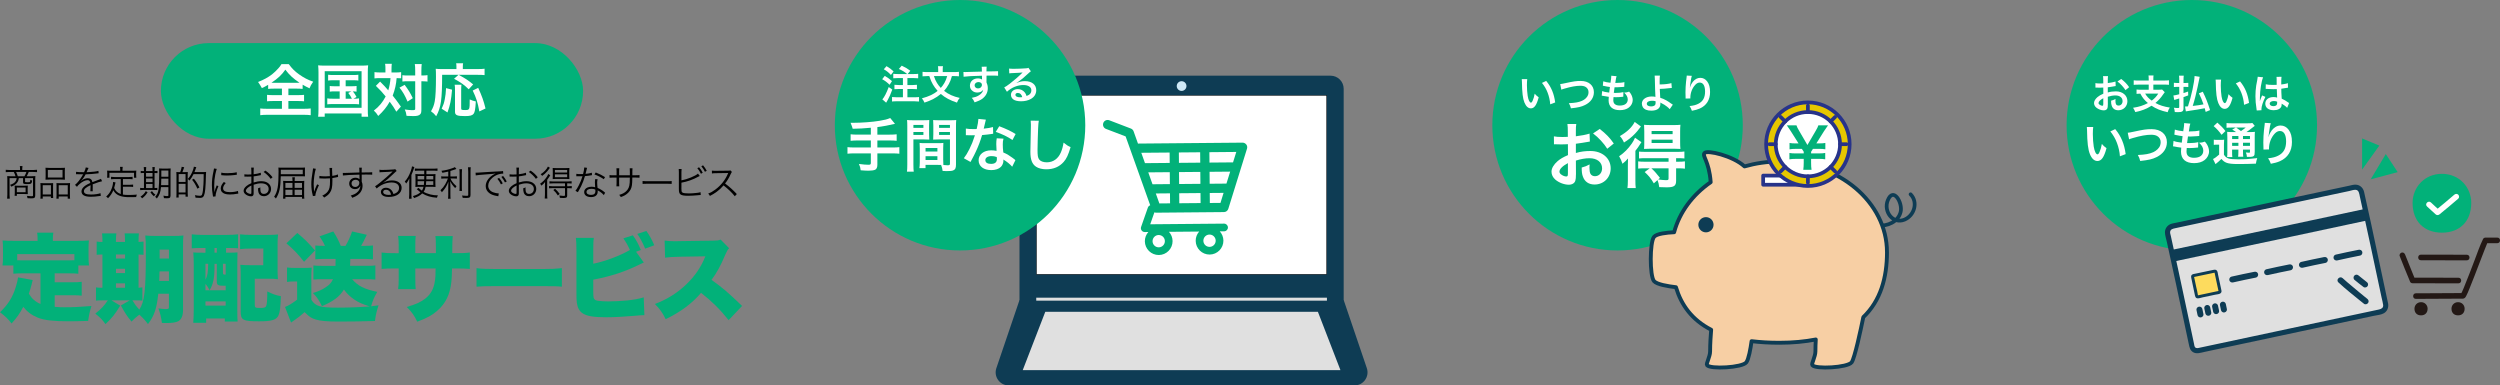<?xml version="1.0" encoding="UTF-8"?><svg id="_レイヤー_2" xmlns="http://www.w3.org/2000/svg" viewBox="0 0 1726.84 266.22"><rect x="0" y="0" width="1726.84" height="266.22" fill="#808080" stroke="none"/><defs><style>.cls-1,.cls-2,.cls-3,.cls-4{stroke-width:2.58px;}.cls-1,.cls-2,.cls-3,.cls-4,.cls-5{stroke-linecap:round;stroke-linejoin:round;}.cls-1,.cls-2,.cls-4{stroke:#27338a;}.cls-1,.cls-6,.cls-7{fill:#fff;}.cls-2{fill:#e6c700;}.cls-8{fill:#02b179;}.cls-9{fill:#fddb5d;}.cls-10{fill:#cfe9f6;}.cls-11{fill:#e0e0e0;}.cls-12{fill:#231815;}.cls-13{fill:#0e3c54;}.cls-3,.cls-4{fill:none;}.cls-3,.cls-5{stroke:#0e3c54;}.cls-7{stroke:#000;stroke-miterlimit:10;stroke-width:.34px;}.cls-5{fill:#f7cfa4;stroke-width:2.68px;}</style></defs><g id="_定期配送サービス"><g><rect class="cls-8" x="111.14" y="29.77" width="291.63" height="66.05" rx="33.03" ry="33.03"/><g><g><path class="cls-13" d="M713.26,52.28h205.81c5,0,9.06,4.06,9.06,9.06V207.61h-223.93V61.34c0-5,4.06-9.06,9.06-9.06Z"/><path class="cls-13" d="M704.2,207.24h223.93l15.99,47.06c1.97,5.8-2.29,11.86-8.42,11.92-.06,0-.12,0-.17,0h-238.72c-.06,0-.12,0-.17,0-6.13-.06-10.39-6.12-8.42-11.92l15.99-47.06Z"/><rect class="cls-11" x="715.77" y="205.62" width="200.79" height="2.05"/><rect class="cls-7" x="715.89" y="65.83" width="200.54" height="123.66"/><path class="cls-10" d="M819.53,59.44c0,1.86-1.5,3.36-3.36,3.36s-3.36-1.5-3.36-3.36,1.5-3.36,3.36-3.36,3.36,1.5,3.36,3.36Z"/><polygon class="cls-11" points="925.89 255.66 706.44 255.66 722.01 215.38 910.32 215.38 925.89 255.66"/></g><path class="cls-8" d="M860.84,99.82c-.61-.82-1.57-1.3-2.59-1.29l-71.79,.64c-.14,0-.28,.01-.41,.03l-3.03-8.49c-.31-.88-.99-1.57-1.86-1.91l-14.94-5.72c-1.65-.63-3.49,.19-4.12,1.84-.63,1.65,.19,3.49,1.84,4.12l13.57,5.19,16.98,47.56c-.73,.26-1.34,.83-1.62,1.61l-4.67,13.34c-.29,.82-.16,1.72,.35,2.43,.51,.7,1.32,1.12,2.18,1.11l2.46-.02c-1.51,1.71-2.42,3.95-2.4,6.4,.05,5.28,4.38,9.53,9.66,9.49,5.28-.05,9.53-4.38,9.49-9.66-.02-2.45-.98-4.68-2.51-6.36l20.87-.19c-1.51,1.71-2.42,3.95-2.4,6.4,.05,5.28,4.38,9.53,9.66,9.49,5.28-.05,9.53-4.38,9.49-9.66-.02-2.45-.98-4.68-2.51-6.36l2.99-.03c1.47-.01,2.65-1.21,2.64-2.68-.01-1.47-1.21-2.65-2.68-2.64l-50.99,.45,2.89-8.26c.38,.16,.8,.25,1.23,.25l46.79-.42c1.39-.01,2.61-.92,3.02-2.24l12.93-41.59c.3-.97,.12-2.03-.48-2.85Zm-60.44,71.02c-2.35,.02-4.27-1.87-4.29-4.22-.02-2.35,1.87-4.27,4.22-4.29,2.35-.02,4.27,1.87,4.29,4.22,.02,2.35-1.87,4.27-4.22,4.29Zm35.1-.31c-2.35,.02-4.27-1.87-4.29-4.22-.02-2.35,1.87-4.27,4.22-4.29,2.35-.02,4.27,1.87,4.29,4.22,.02,2.35-1.87,4.27-4.22,4.29Zm16.21-58.37l-16.28,.14-.06-7.18,18.58-.17-2.24,7.2Zm-4.56,14.66l-11.59,.1-.07-8.24,14.23-.13-2.57,8.27Zm-32.69,.29l-.07-8.24,14.71-.13,.07,8.24-14.71,.13Zm14.77,6.25l.06,6.91-14.71,.13-.06-6.91,14.71-.13Zm-36.08-14.3l14.86-.13,.07,8.24-12,.11-2.93-8.22Zm21.19-6.57l-.06-7.18,14.71-.13,.06,7.18-14.71,.13Zm-6.44-7.12l.06,7.18-17.08,.15-2.55-7.16,19.57-.17Zm-9.54,28.27l9.79-.09,.06,6.91-7.39,.07-2.46-6.89Zm37.32,6.58l-.06-6.91,9.55-.08-2.15,6.93-7.33,.06Z"/><circle class="cls-8" cx="663.14" cy="86.5" r="86.5"/><g><path class="cls-6" d="M611.13,52.43c2.24,1.3,3.18,1.99,5,3.59l-1.66,2.54c-2.02-1.94-3.07-2.71-5.12-3.84l1.77-2.29Zm5.2,9.43c-1.27,3.43-1.99,5.12-3.07,7.08-.28,.5-.44,.77-.77,1.33q-.22,.36-.39,.66l-2.63-2.29c1.3-1.41,2.9-4.48,4.4-8.52l2.46,1.74Zm-3.98-16.17c2.07,1.22,3.15,2.02,4.89,3.62l-1.85,2.46c-1.74-1.85-2.63-2.57-4.92-3.93l1.88-2.16Zm14.27,5.45c-1.85-1.52-3.04-2.27-5.75-3.51l1.99-2.27c3.04,1.49,3.68,1.85,5.94,3.51l-1.83,2.27h4.15c1.52,0,2.21-.03,3.1-.17v3.1c-.86-.08-1.88-.14-3.1-.14h-4.34v4.81h3.57c1.16,0,2.24-.06,3.01-.17v3.04c-.86-.08-1.93-.14-3.01-.14h-3.57v5.72h4.73c1.27,0,2.49-.06,3.29-.17v3.1c-.88-.11-1.99-.17-3.29-.17h-12.06c-1.3,0-2.46,.05-3.29,.17v-3.1c.86,.11,2.1,.17,3.29,.17h4.23v-5.72h-2.82c-1.11,0-2.18,.05-3.04,.14v-3.04c.8,.11,1.82,.17,3.01,.17h2.85v-4.81h-3.57c-1.41,0-2.1,.03-3.1,.14v-3.1c.94,.11,1.74,.17,3.1,.17h6.5Z"/><path class="cls-6" d="M657.53,52.54c-.72,2.57-1.16,3.71-2.16,5.56-.94,1.74-1.96,3.18-3.26,4.67,3.04,2.38,6.36,3.87,10.81,4.87-.91,1.08-1.3,1.74-1.91,3.24-4.7-1.55-8.07-3.35-11.14-5.97-1.58,1.33-3.46,2.57-5.42,3.59-1.69,.86-3.26,1.49-5.89,2.38-.5-1.19-.97-1.96-1.77-2.96,4.95-1.36,8.02-2.79,10.87-5.14-1.33-1.47-2.32-2.82-3.26-4.42-1.05-1.8-1.55-2.99-2.49-5.81h-1.3c-1.3,0-2.38,.05-3.37,.17v-3.12c1.05,.14,1.99,.19,3.46,.19h7.35v-1.96c0-.83-.06-1.49-.19-2.13h3.51c-.14,.64-.19,1.3-.19,2.1v1.99h7.71c1.49,0,2.46-.06,3.48-.19v3.12c-1-.11-1.94-.17-3.37-.17h-1.47Zm-12.44,0c.69,2.1,1.13,3.1,2.1,4.73,.86,1.38,1.6,2.35,2.65,3.46,.97-1.08,1.77-2.18,2.52-3.48,.83-1.49,1.24-2.46,1.91-4.7h-9.18Z"/><path class="cls-6" d="M681.4,56.41c0,.11,.03,.33,.03,.66,.61,1.27,.88,2.41,.88,3.9,0,3.01-1.44,5.61-4.12,7.47-1.16,.8-2.43,1.38-5,2.27-.77-1.71-1.05-2.13-1.96-3.12,2.27-.44,3.4-.83,4.7-1.6,1.88-1.08,2.99-2.49,3.21-4.04-.8,1.27-2.24,1.96-4.06,1.96-1.27,0-2.27-.3-3.21-1-1.3-.94-1.91-2.16-1.91-3.73,0-2.93,2.29-5.03,5.5-5.03,1.19,0,2.24,.3,2.88,.83q-.03-.14-.03-.33c-.03-.06-.03-1.6-.03-2.35-3.95,.11-6.55,.19-7.77,.28q-4.17,.3-4.92,.42l-.11-3.29c.61,.05,.86,.05,1.36,.05,.69,0,1.13,0,4.7-.14,1.8-.06,2.07-.06,4.34-.11q.91-.03,2.35-.08-.03-2.63-.17-3.35l3.48-.03c-.11,.86-.11,.91-.14,3.29,4.81-.03,6.97-.08,7.99-.19l.03,3.18c-1.02-.08-2.35-.14-4.65-.14-.66,0-1.16,0-3.34,.05v1.8l-.03,2.38Zm-5.64,.28c-1.41,0-2.57,1-2.57,2.21s.97,2.18,2.35,2.18c1.58,0,2.71-1.05,2.71-2.49,0-1.16-.97-1.91-2.49-1.91Z"/><path class="cls-6" d="M702.19,57.32c2.52-1,3.73-1.27,5.81-1.27,4.73,0,7.77,2.43,7.77,6.22,0,2.63-1.3,4.73-3.76,6.11-1.8,1.02-4.15,1.58-6.69,1.58-2.32,0-4.26-.44-5.36-1.27-1.05-.77-1.66-1.94-1.66-3.18,0-2.29,1.99-3.95,4.75-3.95,1.94,0,3.62,.8,4.78,2.27,.55,.69,.86,1.3,1.27,2.49,2.29-.86,3.29-2.05,3.29-4.01,0-2.16-2.13-3.57-5.47-3.57-4.04,0-8.07,1.63-11.39,4.64l-1.88-2.99c.97-.47,2.07-1.22,3.9-2.6,2.57-1.96,6.17-5.06,8.27-7.19,.05-.06,.33-.33,.5-.5l-.03-.03c-1.05,.14-2.82,.25-7.82,.47-.61,.03-.8,.06-1.33,.14l-.14-3.32c.94,.11,1.74,.17,3.26,.17,2.35,0,5.72-.14,8.41-.33,.97-.08,1.27-.14,1.71-.36l1.71,2.43c-.47,.25-.66,.42-1.44,1.13-1.38,1.27-3.4,3.07-4.34,3.87-.5,.41-2.49,1.91-3.04,2.27q-.69,.47-1.13,.72l.06,.06Zm.83,6.88c-1,0-1.63,.5-1.63,1.27,0,1.11,1.24,1.74,3.29,1.74,.53,0,.66,0,1.44-.11-.5-1.91-1.55-2.9-3.1-2.9Z"/><path class="cls-6" d="M601.53,88.23c-5.26,.48-7.27,.6-12.53,.72q-.44-1.65-1.49-4.13h1.97c5.74,0,13.17-.56,17.99-1.37,3.81-.64,5.26-1,7.43-1.93l3.29,4.01c-3.45,.88-8.91,1.89-12.16,2.25v5.22h8.31c2.29,0,3.69-.08,5.02-.24v4.5c-1.36-.16-2.89-.24-4.94-.24h-8.39v4.86h10.28c2.25,0,3.57-.08,4.9-.24v4.54c-1.41-.16-2.73-.24-4.9-.24h-10.28v7.87c0,1.77-.56,3.01-1.57,3.45-.92,.4-2.65,.64-4.5,.64-1.2,0-3.17-.08-5.46-.28-.2-1.77-.44-2.69-1.21-4.38,2.89,.4,5.06,.56,6.7,.56,1.17,0,1.53-.28,1.53-1.25v-6.62h-11.2c-2.21,0-3.53,.08-4.94,.24v-4.54c1.32,.16,2.65,.24,4.94,.24h11.2v-4.86h-8.95c-1.77,0-3.65,.08-5.02,.24v-4.5c1.32,.16,2.69,.24,4.98,.24h8.99v-4.78Z"/><path class="cls-6" d="M630.92,113.65c0,2.41,.08,3.85,.24,4.94h-4.7c.16-1.21,.24-2.49,.24-4.98v-26.21c0-2.09-.04-3.21-.16-4.5,1.12,.12,2.17,.16,4.14,.16h7.11c2.09,0,3.01-.04,4.09-.16-.08,1.29-.12,2.17-.12,3.73v6.14c0,1.85,.04,2.77,.12,3.65-1.04-.08-2.29-.12-3.69-.12h-7.27v17.34Zm0-25.33h6.91v-2.01h-6.91v2.01Zm0,4.9h6.91v-2.05h-6.91v2.05Zm20.59,17.26c0,1.53,.04,2.45,.12,3.49,.88,.08,2.33,.2,3.05,.2,1.12,0,1.49-.28,1.49-1.08v-16.78h-7.91c-1.41,0-2.69,.04-3.69,.12,.08-1.16,.12-1.93,.12-3.65v-6.14c0-1.37-.04-2.49-.12-3.73,1.08,.12,2.05,.16,4.09,.16h7.71c2.01,0,3.01-.04,4.13-.16-.12,1.45-.16,2.45-.16,4.46v26.29c0,2.41-.48,3.45-1.93,4.05-.84,.36-2.05,.48-4.54,.48-.56,0-.72,0-2.77-.12-.24-1.81-.44-2.53-1.04-4.13-1.17-.04-1.93-.04-2.25-.04h-8.51v2.25h-4.25c.16-.96,.28-2.57,.28-4.01v-9.8c0-1.4-.04-2.53-.12-3.61,1.16,.12,2.09,.16,3.73,.16h8.95c1.69,0,2.57-.04,3.73-.16-.08,1.04-.12,2.05-.12,3.61v8.15Zm-12.2-5.82h8.19v-2.41h-8.19v2.41Zm0,5.86h8.19v-2.61h-8.19v2.61Zm9.35-22.2h7.51v-2.01h-7.51v2.01Zm0,4.9h7.51v-2.05h-7.51v2.05Z"/><path class="cls-6" d="M680.97,82.65q-.24,.76-.64,2.69c-.2,.96-.4,1.77-.84,3.53,2.77-.28,4.86-.64,6.42-1.12l.12,4.62c-.44,.04-.52,.04-1.28,.2-1.45,.24-3.89,.52-6.38,.72-1.16,4.01-2.61,7.83-4.42,11.64-.92,1.97-1.28,2.69-2.81,5.5q-.52,.96-.76,1.45l-4.62-2.57c1.41-1.85,2.53-3.65,3.89-6.42,1.57-3.21,2.25-4.86,3.77-9.47-1.81,.04-2.05,.04-2.53,.04-.52,0-.76,0-1.61-.04l-2.13-.04v-4.58c1.45,.28,2.97,.36,5.42,.36,.48,0,1.16,0,2.05-.04,.68-2.85,1.12-5.26,1.2-6.99l5.14,.52Zm18.19,32.52c-1.45-1.73-3.77-3.61-6.14-4.98,.04,.36,.08,.64,.08,.8,0,1.49-.68,3.21-1.73,4.26-1.41,1.45-3.81,2.25-6.66,2.25-5.3,0-8.75-2.65-8.75-6.75s3.57-6.91,8.67-6.91c1.21,0,2.05,.08,3.73,.36-.12-1.85-.2-3.41-.2-4.62,0-1.57,.08-2.73,.32-4.05l4.66,.24c-.4,1.49-.48,2.41-.48,4.05s.08,3.21,.36,5.5c2.89,1.28,3.29,1.49,6.34,3.69,.6,.4,.76,.56,1.41,1.08q.32,.32,.6,.56l-2.21,4.5Zm-14.25-7.35c-2.61,0-4.3,1.08-4.3,2.77s1.45,2.61,3.93,2.61c2.73,0,4.05-1.12,4.05-3.37,0-.4-.08-1.37-.08-1.37-1.41-.48-2.37-.64-3.61-.64Zm14.45-11.12c-3.49-2.33-7.07-4.05-11.56-5.62l2.41-3.89c4.74,1.81,7.75,3.21,11.32,5.38l-2.17,4.13Z"/><path class="cls-6" d="M717.54,83.42c-.24,1.16-.32,2.33-.48,5.42-.16,3.73-.4,11.88-.4,14.73,0,3.81,.24,5.26,1.04,6.46,.92,1.33,2.85,2.09,5.38,2.09,4.34,0,7.83-2.45,9.71-6.87,.88-2.09,1.41-3.97,1.85-6.74,2.17,1.77,2.89,2.21,4.86,3.09-1.61,5.42-2.81,8.03-4.78,10.24-3.01,3.41-6.99,5.1-12.04,5.1-2.77,0-5.34-.64-7.03-1.77-2.77-1.85-3.93-4.94-3.93-10.32,0-2.09,.08-6.1,.32-16.18,.04-1.2,.04-2.05,.04-2.61,0-1.12-.04-1.69-.16-2.73l5.62,.08Z"/></g></g><g><circle class="cls-8" cx="1117.31" cy="86.5" r="86.5"/><g><path class="cls-6" d="M1054.92,54.64c-.14,1.02-.22,2.38-.22,4.2,0,2.41,.22,5.72,.53,7.41,.47,2.88,1.35,4.64,2.24,4.64,.42,0,.8-.42,1.13-1.19,.66-1.49,1.16-3.15,1.46-5,.97,1.11,1.41,1.52,2.77,2.52-1.44,5.39-3.04,7.63-5.39,7.63-1.85,0-3.35-1.36-4.45-4.01-1.13-2.76-1.63-6.77-1.74-14.43-.03-.97-.03-1.16-.11-1.77h3.79Zm13.08,1.24c3.48,4.18,5.42,8.79,6.22,14.88l-3.43,1.3c-.17-2.6-.8-5.47-1.77-7.99-.94-2.52-2.27-4.76-3.93-6.8l2.9-1.38Z"/><path class="cls-6" d="M1077.68,58.05c.94-.08,1.38-.14,3.24-.55,6.3-1.35,7.8-1.58,11-1.58,5.47,0,9.04,3.07,9.04,7.77,0,3.76-2.21,6.94-6.14,8.85-2.52,1.25-4.67,1.74-9.73,2.29-.36-1.49-.61-2.07-1.41-3.57,4.42-.19,6.75-.61,9.1-1.63,1.99-.88,3.62-2.46,4.17-4.09,.19-.55,.3-1.24,.3-1.96,0-1.52-.77-2.85-2.1-3.59-.88-.5-2.05-.75-3.57-.75-2.88,0-6.44,.64-10.89,1.96-1.41,.42-1.63,.47-2.21,.77l-.8-3.93Z"/><path class="cls-6" d="M1106.66,62.91c1.27,.5,2.05,.66,4.87,1.05,.11-1,.36-2.85,.5-3.87-1.63-.22-2.07-.28-3.95-.69-.39-.08-.53-.11-.94-.19l.28-3.04c1.16,.44,3.12,.83,5,1,.39-2.32,.55-3.76,.55-4.59,0-.08,0-.14-.03-.28l3.68,.33c-.3,.86-.39,1.27-.88,4.67,3.12-.05,4.73-.19,6.3-.58l-.11,3.23c-.36,.03-.5,.06-1.11,.11-1.99,.17-2.88,.22-3.87,.22-.28,0-.53,0-1.71-.03-.28,2.02-.36,2.57-.53,3.9,.83,.03,1.05,.03,1.35,.03,1.96,0,3.95-.19,5.28-.55l-.08,3.18c-.28,0-.36,0-.83,.08-1.22,.14-2.85,.25-4.15,.25-.44,0-.69,0-1.77-.06-.08,.75-.14,1.47-.14,1.96,0,1.35,.3,2.21,1.02,2.85,.8,.69,1.91,1.02,3.43,1.02,3.51,0,5.53-1.55,5.53-4.26,0-1.6-.83-3.15-2.49-4.67,1.55-.11,2.13-.22,3.43-.69,.69,.8,1,1.22,1.3,1.74,.72,1.22,1.19,2.79,1.19,4.06,0,1.96-.97,3.87-2.65,5.17-1.58,1.22-3.65,1.83-6.25,1.83-5.03,0-7.77-2.41-7.77-6.86,0-.72,.03-1.41,.14-2.35-1.66-.22-2.74-.39-3.84-.64-.58-.14-.66-.14-1.05-.17l.3-3.18Z"/><path class="cls-6" d="M1146.56,52.24c-.14,.91-.19,2.27-.19,4.29,0,.39,0,.47,.03,1.8,3.32-.03,6.36-.36,8.1-.94l.28,3.35q-.55,.03-1.8,.17c-2.32,.3-4.31,.44-6.5,.5,.06,2.16,.11,3.4,.3,6.11,1.55,.47,2.85,1.05,4.31,1.88,1,.55,1.46,.88,3.57,2.35,.36,.25,.5,.36,.83,.55l-2.16,3.12c-.5-.61-.94-1.02-1.96-1.83-1.33-1.02-2.18-1.58-3.65-2.27-.36-.19-.58-.3-.88-.5,.03,.22,.05,.47,.05,.88,0,3.1-2.18,4.73-6.3,4.73-2.82,0-4.78-.8-5.81-2.38-.41-.69-.69-1.6-.69-2.46,0-2.88,2.85-4.95,6.83-4.95,1.02,0,2.02,.11,2.57,.28q-.03-.08-.03-.28c-.11-1-.36-8.54-.39-12-.03-1.38-.03-1.66-.14-2.43l3.62,.03Zm-5.58,17.36c-2.07,0-3.46,.83-3.46,2.05,0,.66,.3,1.11,.94,1.44,.53,.25,1.27,.41,2.02,.41,1.05,0,1.96-.28,2.52-.75,.39-.33,.58-.86,.58-1.55,0-.5-.03-1.27-.03-1.3-1.02-.25-1.52-.3-2.57-.3Z"/><path class="cls-6" d="M1168.6,52.38c-.33,.94-.47,1.66-1,5.34-.19,1.16-.3,2.1-.36,2.76h.08q.05-.17,.17-.61c.28-.97,1-2.32,1.74-3.29,1.52-1.88,3.24-2.82,5.25-2.82,1.88,0,3.54,.88,4.73,2.49,1.38,1.85,1.99,4.09,1.99,7.36,0,5.34-2.49,9.32-7.13,11.36-1.41,.64-3.35,1.19-5.42,1.55-.55-1.58-.86-2.18-1.63-3.26,2.76-.3,4.37-.72,6.06-1.58,3.21-1.63,4.67-4.26,4.67-8.46,0-3.98-1.33-6.19-3.7-6.19-1.05,0-2.02,.47-2.99,1.47-2.16,2.24-3.48,5.64-3.48,8.93v.58l-3.32,.06c.03-.17,.03-.3,.03-.36v-.53c-.03-.8-.08-2.85-.08-3.4,0-2.24,.17-5.31,.39-7.22l.41-3.43c.06-.47,.08-.58,.08-.94l3.51,.19Z"/><path class="cls-6" d="M1088.55,120.57c0,2.01-.1,3.19-.39,4.17-.44,1.72-2.21,2.85-4.51,2.85-3.09,0-6.82-1.37-9.27-3.48-1.77-1.52-2.7-3.43-2.7-5.54,0-2.31,1.52-4.91,4.22-7.26,1.77-1.52,3.92-2.8,7.16-4.17l-.05-7.55q-.39,0-2.01,.1c-.74,.05-1.42,.05-2.65,.05-.74,0-2.11-.05-2.7-.05-.64-.05-1.08-.05-1.23-.05-.2,0-.59,0-1.03,.05l-.05-5.5c1.37,.29,3.34,.44,5.94,.44,.49,0,1.03,0,1.72-.05,1.18-.05,1.42-.05,1.96-.05v-3.24c0-2.8-.05-4.07-.29-5.64h6.13c-.25,1.57-.29,2.6-.29,5.35v3.14c3.68-.44,6.97-1.08,9.47-1.86l.2,5.49c-.88,.15-1.82,.29-5.2,.88-1.62,.29-2.6,.44-4.46,.64v6.38c3.34-.98,6.43-1.37,10.01-1.37,8.19,0,14.03,5,14.03,11.97,0,6.38-4.76,11.18-11.14,11.18-3.97,0-6.77-1.91-8.04-5.45-.64-1.67-.83-3.29-.83-6.28,2.5-.69,3.34-1.03,5.45-2.16-.1,.93-.1,1.37-.1,2.16,0,2.06,.2,3.38,.69,4.32,.54,1.03,1.72,1.67,3.09,1.67,2.89,0,4.95-2.31,4.95-5.45,0-4.22-3.43-6.97-8.68-6.97-2.94,0-5.94,.54-9.42,1.62l.05,9.66Zm-5.54-7.9c-3.68,1.96-5.84,4.12-5.84,5.89,0,.83,.49,1.57,1.62,2.26,.98,.69,2.21,1.08,3.14,1.08,.83,0,1.08-.44,1.08-2.06v-7.16Zm27.18-9.91c-2.45-3.88-6.03-7.75-9.81-10.6l4.61-3.09c4.27,3.29,7.11,6.23,9.71,10.06l-4.51,3.63Z"/><path class="cls-6" d="M1124.42,114.69c0-1.96,0-3.19,.1-5.25-1.32,1.57-2.11,2.31-3.83,3.68-.69-2.16-1.23-3.34-2.31-5.2,3.53-2.4,6.13-5,8.78-8.78,.83-1.18,1.57-2.55,2.21-4.02l4.42,3.09c-.44,.64-.59,.83-.98,1.47-1.18,1.91-1.37,2.16-3.19,4.51v20.16c0,2.7,.05,3.97,.25,5.54h-5.74c.2-1.37,.29-2.85,.29-5.25v-9.96Zm9.03-27.32c-2.55,3.34-2.89,3.73-4.17,5.05-2.26,2.35-4.66,4.27-7.55,6.03-.83-1.91-1.52-2.99-2.84-4.46,4.91-2.8,8.34-6.03,10.25-9.76l4.32,3.14Zm2.7,28.89c-2.01,0-3.24,.05-4.61,.2v-5c1.32,.2,2.55,.25,4.66,.25h16.34v-2.45h-15.8c-1.96,0-3.34,.05-4.61,.2v-4.76c1.23,.15,2.11,.2,4.66,.2h21.93c2.31,0,3.53-.05,4.76-.25v4.81c-1.33-.15-2.65-.2-4.66-.2h-1.08v2.45h1.28c2.11,0,3.53-.05,4.81-.25v5.05c-1.28-.2-2.6-.25-4.66-.25h-1.42v8.58c0,3.58-1.42,4.56-6.62,4.56-.98,0-2.8-.05-5.05-.15-.25-2.01-.49-3.04-1.18-4.86l-2.55,2.26c-2.01-3.43-3.43-5.15-6.33-7.85l3.53-2.55h-3.38Zm4.02-13.54c-1.91,0-3.63,.05-4.56,.15,.1-1.47,.15-2.6,.15-4.81v-7.36c0-2.06-.05-3.04-.15-4.51,1.33,.15,2.6,.2,4.96,.2h15.16c2.4,0,3.83-.05,5-.2-.15,1.47-.2,2.75-.2,4.81v7.06c0,2.16,.05,3.43,.2,4.81-1.13-.1-2.84-.15-4.51-.15h-16.04Zm.49,13.54c2.21,2.01,3.19,3.14,5.94,6.62l-1.23,1.08c2.21,.29,4.22,.49,5.35,.49,1.47,0,1.81-.2,1.81-1.18v-7.01h-11.87Zm.15-23.6h14.52v-2.16h-14.52v2.16Zm0,6.13h14.52v-2.31h-14.52v2.31Z"/></g><g><g><path class="cls-3" d="M1297.09,155.77c6.63,.63,14.15-2.58,15.77-9.47,1.47-6.23-5.07-17.57-8.92-7.9-3.07,7.73,3.56,16.63,11.56,13.31,6.83-2.84,9.56-12.09,4.21-17.5"/><path class="cls-5" d="M1303.4,174.18c0-34.58-33.33-62.61-74.44-62.61-8.39,0-16.44,1.22-23.96,3.38-8.2-7.46-25.64-11.35-27.53-9.34-2.06,2.2,3.06,5.28,4.16,20.24-12.53,8.69-21.57,20.78-25.25,34.57-5.16,.24-12.12,.98-13.91,3.23-2.93,3.68-3.03,26.83,0,30.51,1.91,2.32,9.67,3.59,15.16,4.22,3.67,12.28,11.05,22.57,24.33,29.39-.27,3.31-.74,9.74-.73,14.96,0,3.58-2.85,8.49-2.16,9.47,2.09,2.98,24.51,1.75,27.19-1.93,1.64-2.25,2.89-9.38,3.61-14.61,5.79,.71,12.12,1.1,19.1,1.1,9.53,0,17.85-.83,25.26-2.27-.15,2.69-.27,5.62-.26,8.24,0,3.58-2.85,8.49-2.16,9.47,2.08,2.98,24.5,1.75,27.19-1.93,2.12-2.9,6.36-22.85,8.06-31.2,11.93-11.38,16.35-27.28,16.35-44.91Z"/><path class="cls-13" d="M1183.62,155.24c0,2.91-2.36,5.26-5.26,5.26s-5.26-2.36-5.26-5.26,2.35-5.26,5.26-5.26,5.26,2.35,5.26,5.26Z"/><rect class="cls-1" x="1217.88" y="121.29" width="31.57" height="6.31"/><g><path class="cls-2" d="M1277.63,99.6c0,15.94-12.92,28.86-28.85,28.86s-28.86-12.92-28.86-28.86,12.92-28.86,28.86-28.86,28.85,12.92,28.85,28.86Z"/><path class="cls-1" d="M1270.98,99.6c0,12.26-9.94,22.2-22.2,22.2s-22.21-9.94-22.21-22.2,9.94-22.21,22.21-22.21,22.2,9.94,22.2,22.21Z"/><line class="cls-4" x1="1248.78" y1="77.39" x2="1248.78" y2="72.99"/><line class="cls-4" x1="1248.78" y1="126.2" x2="1248.78" y2="121.8"/><line class="cls-4" x1="1270.98" y1="99.6" x2="1275.38" y2="99.6"/><line class="cls-4" x1="1222.17" y1="99.6" x2="1226.57" y2="99.6"/><line class="cls-4" x1="1264.48" y1="83.89" x2="1267.59" y2="80.78"/><line class="cls-4" x1="1229.96" y1="118.41" x2="1233.07" y2="115.3"/><line class="cls-4" x1="1264.48" y1="115.3" x2="1267.59" y2="118.41"/><line class="cls-4" x1="1229.96" y1="80.78" x2="1233.07" y2="83.89"/></g></g><path class="cls-8" d="M1245.59,117.31c.19-1.51,.31-3.05,.31-4.94v-2.62h-5.83c-1.74,0-2.74,.08-4.05,.31v-4.4c1.35,.23,2.28,.31,4.05,.31h5.83v-1.16l-1.27-1.97h-4.48c-1.78,0-2.74,.08-4.05,.31v-4.4c1.27,.23,2.28,.31,4.05,.31h2.16l-5.37-8.49c-1.12-1.74-2.12-3.24-2.7-3.98h6.64c.35,1.12,.77,1.97,1.85,3.78l5.71,9.8,5.71-9.77c1.08-1.81,1.54-2.78,1.85-3.82h6.68c-.5,.66-2.05,2.86-2.74,3.98l-5.33,8.49h2.16c1.74,0,2.78-.08,4.05-.31v4.4c-1.31-.23-2.35-.31-4.05-.31h-4.52l-1.27,2.01v1.12h5.71c1.74,0,2.7-.08,4.05-.31v4.4c-1.31-.23-2.35-.31-4.05-.31h-5.71v2.62c0,2.2,.08,3.4,.31,4.94h-5.71Z"/></g></g><g><circle class="cls-8" cx="1513.97" cy="86.5" r="86.5"/><g><path class="cls-6" d="M1455.93,72.29c0,1.13-.05,1.8-.22,2.35-.25,.97-1.24,1.6-2.54,1.6-1.74,0-3.84-.77-5.23-1.96-1-.86-1.52-1.93-1.52-3.12,0-1.3,.86-2.76,2.38-4.09,1-.86,2.21-1.58,4.04-2.35l-.03-4.26q-.22,0-1.13,.06c-.41,.03-.8,.03-1.49,.03-.41,0-1.19-.03-1.52-.03-.36-.03-.61-.03-.69-.03-.11,0-.33,0-.58,.03l-.03-3.1c.77,.17,1.88,.25,3.35,.25,.28,0,.58,0,.97-.03,.66-.03,.8-.03,1.11-.03v-1.83c0-1.58-.03-2.29-.17-3.18h3.46c-.14,.88-.17,1.47-.17,3.01v1.77c2.07-.25,3.93-.61,5.34-1.05l.11,3.1c-.5,.08-1.02,.17-2.93,.5-.91,.17-1.47,.25-2.52,.36v3.59c1.88-.55,3.62-.77,5.64-.77,4.62,0,7.91,2.82,7.91,6.75,0,3.59-2.68,6.3-6.28,6.3-2.24,0-3.82-1.08-4.53-3.07-.36-.94-.47-1.85-.47-3.54,1.41-.39,1.88-.58,3.07-1.22-.05,.53-.05,.77-.05,1.22,0,1.16,.11,1.91,.39,2.43,.3,.58,.97,.94,1.74,.94,1.63,0,2.79-1.3,2.79-3.07,0-2.38-1.94-3.93-4.89-3.93-1.66,0-3.35,.3-5.31,.91l.03,5.45Zm-3.12-4.45c-2.07,1.11-3.29,2.32-3.29,3.32,0,.47,.28,.88,.91,1.27,.55,.39,1.24,.61,1.77,.61,.47,0,.61-.25,.61-1.16v-4.04Zm15.32-5.58c-1.38-2.18-3.4-4.37-5.53-5.97l2.6-1.74c2.41,1.85,4.01,3.51,5.47,5.67l-2.54,2.05Z"/><path class="cls-6" d="M1484.19,54.54c0-1.19-.05-1.74-.17-2.43h3.51c-.11,.64-.14,1.22-.14,2.43v1.08h7.41c1.44,0,2.52-.05,3.37-.17v3.15c-.8-.11-1.93-.17-3.34-.17h-7.44v3.54h3.7c1.16,0,1.83-.03,2.35-.14l1.83,1.85c-.3,.36-.75,1-1.3,1.8-1.3,1.99-3.1,3.95-5.14,5.64,2.82,1.58,5.94,2.57,9.93,3.18-.69,1.02-1.02,1.77-1.49,3.21-4.84-1.08-7.82-2.29-11.12-4.48-3.48,2.21-6.8,3.51-11.25,4.37-.41-1.11-.77-1.8-1.52-2.96,3.98-.58,7.19-1.6,10.26-3.26-2.38-1.99-3.71-3.59-5.25-6.52-1.3,.03-1.8,.08-2.6,.17v-3.01c.77,.11,1.94,.17,3.35,.17h5.06v-3.54h-7.02c-1.44,0-2.49,.06-3.35,.17v-3.15c.88,.11,1.94,.17,3.37,.17h7v-1.08Zm-2.46,10.12c1.22,2.05,2.41,3.29,4.54,4.84,2.05-1.52,3.29-2.88,4.51-4.84h-9.04Z"/><path class="cls-6" d="M1509.52,57.33c.83,0,1.27-.03,2.02-.11v2.88c-.75-.08-1.33-.11-2.02-.11h-1.3v4.29c1-.3,1.47-.47,3.18-1.05l.08,2.68c-.69,.25-1.77,.64-3.26,1.13v7.8c0,2.02-.91,2.63-3.84,2.63-.58,0-1.24-.03-2.18-.08-.08-1.16-.22-1.77-.64-2.99,1.16,.17,2.05,.22,2.88,.22,.66,0,.83-.17,.83-.8v-5.81c-.5,.17-.83,.25-1.96,.58-.88,.25-1.19,.33-1.49,.47l-.58-3.12c1.02-.08,1.77-.25,4.04-.83v-5.12h-1.58c-.72,0-1.44,.05-2.13,.14v-2.96c.72,.11,1.35,.17,2.16,.17h1.55v-2.27c0-1.24-.03-1.96-.17-2.82h3.29c-.11,.83-.17,1.55-.17,2.79v2.29h1.3Zm14.02,19.99c-.3-1.22-.39-1.55-.66-2.57-3.73,.75-6.14,1.16-10.04,1.69-1.55,.22-2.32,.33-2.99,.5l-.58-3.4c.19,.03,.3,.03,.44,.03,.11,0,.66-.03,1.6-.11,2.38-7.19,4.45-16.67,4.56-20.96l3.54,.55c-.14,.64-.28,1.3-1.49,7.24-.8,3.93-2.32,9.93-3.32,12.88,3.7-.42,4.59-.55,7.44-1.08-1-2.9-1.96-5.31-3.18-7.63l2.68-1.11c2.02,4.04,3.46,7.66,5.03,12.69l-3.04,1.27Z"/><path class="cls-6" d="M1534.19,54.98c-.14,1.02-.22,2.38-.22,4.2,0,2.41,.22,5.72,.53,7.41,.47,2.88,1.35,4.64,2.24,4.64,.42,0,.8-.42,1.13-1.19,.66-1.49,1.16-3.15,1.46-5,.97,1.11,1.41,1.52,2.77,2.52-1.44,5.39-3.04,7.63-5.39,7.63-1.85,0-3.35-1.36-4.45-4.01-1.13-2.76-1.63-6.77-1.74-14.43-.03-.97-.03-1.16-.11-1.77h3.79Zm13.08,1.24c3.48,4.18,5.42,8.79,6.22,14.88l-3.43,1.3c-.17-2.6-.8-5.47-1.77-7.99-.94-2.52-2.27-4.76-3.93-6.8l2.9-1.38Z"/><path class="cls-6" d="M1558.8,76.32c-.03-.28-.03-.44-.14-1.08-.53-3.23-.75-5.89-.75-8.79,0-2.49,.17-4.92,.53-7.33q.14-.83,.75-3.95c.19-.97,.3-1.77,.3-2.05v-.11l3.73,.39c-1.13,2.41-2.18,9.07-2.21,13.88q-.03,1-.03,1.44v.44c0,.22,0,.28-.03,.58h.03q.14-.3,.33-.8c.06-.19,.19-.5,.33-.94q.25-.58,.53-1.24c.06-.08,.08-.17,.33-.86l2.29,1.02c-1.63,3.21-2.74,6.64-2.74,8.46,0,.19,0,.22,.05,.75l-3.32,.19Zm6.25-18.11c1.3,.33,2.74,.44,5,.44,.97,0,1.58,0,2.54-.06,0-1.63-.03-3.01-.03-4.15,0-.61-.03-1.02-.08-1.33l3.46-.08c-.14,.77-.19,2.1-.19,4.06v1.27c1.44-.17,2.65-.39,3.73-.66q.17-.05,.61-.22l.22-.06,.11,3.12c-.28,.03-.3,.03-.8,.14-.94,.19-2.38,.44-3.84,.61v.61c0,1.55,0,1.6,.28,6.25,1.99,.94,2.68,1.33,4.34,2.52,.36,.25,.5,.33,.77,.47l-1.33,3.35c-.47-.55-1.3-1.27-2.07-1.77-.94-.61-1.58-1.02-1.74-1.13v.39c0,.61-.08,1.16-.22,1.55-.64,1.63-2.57,2.6-5.25,2.6-3.62,0-5.83-1.71-5.83-4.53s2.35-4.56,5.7-4.56c1.02,0,1.71,.11,2.46,.39-.08-.69-.11-2.05-.22-5.89-1.11,.03-1.77,.06-2.49,.06-1.02,0-2.13-.03-3.43-.14-.39,0-.69-.03-.83-.03-.25-.03-.41-.03-.47-.03-.14-.03-.22-.03-.28-.03-.03,0-.08,0-.17,.03l.05-3.18Zm5.61,11.58c-1.77,0-2.88,.69-2.88,1.82,0,1.02,1,1.71,2.54,1.71,1.02,0,1.83-.3,2.24-.86,.25-.33,.36-.75,.36-1.49v-.75c-.91-.33-1.44-.44-2.27-.44Z"/><path class="cls-6" d="M1445.86,87.73c-.16,1.19-.26,2.76-.26,4.88,0,2.79,.26,6.65,.61,8.61,.55,3.34,1.57,5.4,2.6,5.4,.48,0,.93-.48,1.32-1.38,.77-1.73,1.35-3.66,1.7-5.81,1.12,1.28,1.64,1.77,3.21,2.92-1.67,6.26-3.53,8.86-6.26,8.86-2.15,0-3.89-1.57-5.17-4.66-1.32-3.21-1.9-7.87-2.02-16.77-.03-1.12-.03-1.35-.13-2.06h4.4Zm15.19,1.45c4.05,4.85,6.29,10.21,7.23,17.28l-3.98,1.51c-.19-3.02-.93-6.36-2.06-9.28-1.09-2.92-2.63-5.52-4.56-7.9l3.37-1.61Z"/><path class="cls-6" d="M1469.72,91.68c1.09-.1,1.61-.16,3.76-.64,7.32-1.57,9.06-1.83,12.78-1.83,6.36,0,10.5,3.57,10.5,9.03,0,4.37-2.57,8.06-7.13,10.28-2.92,1.45-5.43,2.02-11.31,2.67-.42-1.74-.71-2.41-1.64-4.14,5.14-.23,7.84-.71,10.57-1.9,2.31-1.03,4.21-2.86,4.85-4.75,.23-.64,.35-1.45,.35-2.28,0-1.77-.9-3.31-2.44-4.18-1.03-.58-2.38-.87-4.14-.87-3.34,0-7.48,.74-12.66,2.28-1.64,.48-1.9,.55-2.57,.9l-.93-4.56Z"/><path class="cls-6" d="M1501.37,97.34c1.48,.58,2.38,.77,5.65,1.22,.13-1.16,.42-3.31,.58-4.5-1.89-.26-2.41-.32-4.59-.8-.45-.1-.61-.13-1.09-.23l.32-3.53c1.35,.51,3.63,.96,5.81,1.16,.45-2.7,.64-4.37,.64-5.33,0-.1,0-.16-.03-.32l4.27,.38c-.35,1-.45,1.48-1.03,5.43,3.63-.06,5.49-.22,7.32-.67l-.13,3.76c-.42,.03-.58,.06-1.29,.13-2.31,.19-3.34,.26-4.5,.26-.32,0-.61,0-1.99-.03-.32,2.34-.42,2.99-.61,4.53,.96,.03,1.22,.03,1.57,.03,2.28,0,4.59-.23,6.13-.64l-.1,3.69c-.32,0-.42,0-.96,.1-1.41,.16-3.31,.29-4.82,.29-.51,0-.8,0-2.06-.06-.1,.87-.16,1.7-.16,2.28,0,1.57,.35,2.57,1.19,3.31,.93,.8,2.22,1.19,3.98,1.19,4.08,0,6.42-1.8,6.42-4.95,0-1.86-.96-3.66-2.89-5.43,1.8-.13,2.47-.26,3.98-.8,.8,.93,1.16,1.41,1.51,2.02,.83,1.41,1.38,3.24,1.38,4.72,0,2.28-1.12,4.5-3.08,6.01-1.83,1.41-4.24,2.12-7.26,2.12-5.85,0-9.03-2.79-9.03-7.97,0-.84,.03-1.64,.16-2.73-1.93-.26-3.18-.45-4.46-.74-.67-.16-.77-.16-1.22-.19l.35-3.69Z"/><path class="cls-6" d="M1529.16,96.47c.8,.13,1.35,.16,2.44,.16h2.25c.96,0,1.7-.03,2.44-.16-.1,1-.13,1.77-.13,3.5v6.87c.55,.93,.9,1.32,1.57,1.8,.61,.42,1.16,.71,1.61,.83,1.48,.39,3.47,.58,6.39,.58,5.24,0,7-.1,13.43-.83-.42,1.16-.71,2.44-.93,3.82-4.21,.19-7.45,.26-12.85,.26-3.28,0-5.81-.29-7.23-.8-1.57-.58-2.41-1.19-3.73-2.73-.22,.23-.39,.39-.51,.48q-1.12,1.16-3.57,3.12l-1.73-3.53c1.19-.55,2.7-1.67,4.24-3.08v-6.84h-1.64c-.8,0-1.32,.03-2.06,.16v-3.6Zm2.47-11.76c2.31,2.02,4.02,3.76,5.56,5.81l-2.67,2.6c-1.86-2.57-3.21-4.08-5.46-6.01l2.57-2.41Zm12.91,6.52c-1.73-1.19-1.8-1.22-2.67-1.67l2.47-1.45h-3.05c-1.57,0-2.31,.03-3.34,.16v-3.28c1.03,.13,2.02,.19,3.82,.19h10.41c2.02,0,3.05-.06,3.63-.22l1.64,1.99c-.51,.32-.67,.45-1.61,1.22-1.29,1.09-2.86,2.22-4.14,3.05h2.57c1.61,0,2.51-.03,3.28-.16-.1,.87-.13,1.93-.13,3.73v9.89c0,1.83-.13,2.47-.58,2.96-.58,.55-1.38,.74-3.37,.74-.29,0-.83,0-1.45-.03-.1-1.28-.29-2.09-.74-3.05,.87,.13,1.61,.19,2.12,.19,.71,0,.74-.06,.74-.9v-1.25h-4.82v1.35c0,1.77,.03,2.57,.19,3.57h-3.57c.13-.93,.19-1.9,.19-3.57v-1.35h-4.34v1.64c0,1.89,.03,2.73,.19,3.5h-3.63c.13-.87,.16-1.86,.16-3.5v-10.15c0-1.86-.03-2.67-.13-3.76,1,.13,1.93,.16,3.6,.16h2.54Zm-2.73,2.73v2.09h4.34v-2.09h-4.34Zm0,6.81h4.34v-2.15h-4.34v2.15Zm2.79-12.66c1.16,.8,1.45,1,3.34,2.41,2.28-1.61,2.31-1.64,3.21-2.41h-6.55Zm4.72,7.93h4.82v-2.09h-4.82v2.09Zm4.82,2.57h-4.82v2.15h4.82v-2.15Z"/><path class="cls-6" d="M1568.5,85.1c-.39,1.09-.55,1.93-1.16,6.2-.22,1.35-.35,2.44-.42,3.21h.1q.06-.19,.19-.71c.32-1.12,1.16-2.7,2.02-3.82,1.77-2.18,3.76-3.28,6.1-3.28,2.18,0,4.11,1.03,5.49,2.89,1.61,2.15,2.31,4.75,2.31,8.54,0,6.2-2.89,10.82-8.29,13.2-1.64,.74-3.89,1.38-6.3,1.8-.64-1.83-1-2.54-1.9-3.79,3.21-.35,5.08-.83,7.03-1.83,3.73-1.9,5.43-4.95,5.43-9.83,0-4.62-1.54-7.19-4.3-7.19-1.22,0-2.34,.55-3.47,1.7-2.5,2.6-4.05,6.55-4.05,10.38v.67l-3.85,.06c.03-.19,.03-.35,.03-.42v-.61c-.03-.93-.1-3.31-.1-3.95,0-2.6,.19-6.17,.45-8.38l.48-3.98c.06-.55,.1-.67,.1-1.09l4.08,.22Z"/></g><g><g id="cart"><path class="cls-12" d="M1657.54,176.84c2.4,5.95,4.7,11.95,7.24,17.85,.26,.6,1.05,.96,1.67,.96,8.88,0,17.77,.04,26.65,.06,1.69,0,3.37,0,5.06,0,2.49,0,2.49-3.87,0-3.87-8.73,0-17.47-.04-26.2-.06-1.83,0-3.67,0-5.5,0l1.67,.96c-.05-.11-.12-.23-.15-.35-.06-.26,.11,.25-.01-.03s-.24-.57-.36-.86c-.29-.7-.57-1.4-.86-2.1-.7-1.73-1.4-3.46-2.1-5.19-1.13-2.8-2.24-5.6-3.37-8.4-.39-.97-1.29-1.65-2.38-1.35-.92,.25-1.74,1.41-1.35,2.38h0Z"/><path class="cls-12" d="M1672.19,179.76c8.88,0,17.77,.04,26.65,.06,1.69,0,3.37,0,5.06,0,2.49,0,2.49-3.87,0-3.87-8.73,0-17.47-.04-26.2-.06-1.83,0-3.67,0-5.5,0-2.49,0-2.49,3.87,0,3.87h0Z"/><path class="cls-12" d="M1668.71,206.45c10.34,0,20.68-.11,31.02-.16,.5,0,1.02,.03,1.52,0,1.09-.08,1.66-.79,2.14-1.66,.93-1.67,1.62-3.49,2.34-5.25,2.37-5.73,4.56-11.54,6.78-17.33,1.21-3.16,2.42-6.32,3.66-9.46,.46-1.18,.93-2.36,1.42-3.53,.05-.12,.35-.83,.16-.38,.1-.22,.19-.45,.29-.67,.15-.33,.29-.66,.45-.99l-1.67,.96c2.72,0,5.45,0,8.17,0,2.49,0,2.49-3.87,0-3.87-2.72,0-5.45,0-8.17,0-.64,0-1.38,.36-1.67,.96-2.32,4.76-4.03,9.88-5.92,14.81-2.41,6.29-4.78,12.62-7.37,18.84-.23,.54-.34,.8-.65,1.53-.21,.49-.43,.97-.66,1.46-.17,.36-.35,.73-.55,1.08-.06,.1-.16,.23-.21,.34-.13,.34,.37-.39,.1-.14l1.37-.57c-9.1,0-18.21,.1-27.31,.15-1.74,0-3.48,.02-5.23,.02-2.49,0-2.49,3.87,0,3.87h0Z"/><path class="cls-12" d="M1672.3,208.72c-2.68,0-4.54,2.08-4.54,4.51,0,2.82,1.76,4.6,4.54,4.6s4.54-1.78,4.54-4.6c0-2.45-1.86-4.51-4.54-4.51Z"/><path class="cls-12" d="M1697.87,208.72c-2.68,0-4.54,2.08-4.54,4.51,0,2.82,1.76,4.6,4.54,4.6s4.54-1.78,4.54-4.6c0-2.45-1.86-4.51-4.54-4.51Z"/></g><g id="check"><path class="cls-8" d="M1686.72,120.07c-11.98,0-20.26,9.28-20.26,20.13,0,12.57,7.84,20.51,20.26,20.51s20.26-7.94,20.26-20.51c0-10.93-8.32-20.13-20.26-20.13Z"/><path class="cls-6" d="M1676.42,142.6c1.95,1.85,3.92,3.68,5.94,5.44,.86,.75,1.86,.69,2.74,0,4.41-3.47,8.61-7.22,12.92-10.82,.8-.67,.69-2.04,0-2.74-.79-.79-1.93-.67-2.74,0-4.31,3.6-8.51,7.34-12.92,10.82h2.74c-2.03-1.76-3.99-3.6-5.94-5.44-1.81-1.71-4.55,1.02-2.74,2.74h0Z"/></g></g><g><path class="cls-11" d="M1579.07,139.41c6.4-1.35,35.83-7.62,46.95-10,2.35-.5,4.66,.99,5.17,3.33,2.2,10.08,6.35,28.96,7.27,33.31,1.41,6.66,6.84,32.12,9.39,44.11,.5,2.36-1,4.67-3.36,5.17-20.58,4.37-106.35,22.66-126.09,26.87-1.98,.42-3.92-.84-4.34-2.82-2.45-11.54-8.14-38.22-9.59-45.06-.91-4.29-4.97-22.75-7.19-32.91-.52-2.36,.98-4.69,3.34-5.19,16.29-3.49,73.81-15.84,78.44-16.81Z"/><path class="cls-13" d="M1579.55,141.13c14.38-3.04,28.76-6.11,43.13-9.18,1.35-.29,3.01-.93,4.39-.85,2.35,.13,2.52,2.67,2.91,4.46,.97,4.46,1.95,8.92,2.93,13.38,1.45,6.63,2.91,13.25,4.32,19.88,1.67,7.88,3.35,15.75,5.03,23.63,.91,4.29,1.83,8.58,2.74,12.87,.37,1.75,.91,3.54,1.13,5.32,.24,1.94-1.18,2.78-2.84,3.13-11.62,2.47-23.24,4.95-34.85,7.42-15.94,3.4-31.89,6.8-47.83,10.19-12.74,2.72-25.48,5.43-38.22,8.15-.96,.2-1.92,.41-2.87,.61-1.14,.24-2.53,.75-3.37-.4-.45-.61-.5-1.56-.66-2.28-.18-.87-.37-1.73-.55-2.6-.4-1.89-.81-3.79-1.21-5.68-1.84-8.65-3.69-17.3-5.53-25.95-1.21-5.66-2.4-11.33-3.64-16.99-.97-4.46-1.95-8.93-2.93-13.39-.5-2.3-1.01-4.6-1.51-6.9-.22-1.02-.45-2.04-.67-3.06-.19-.87-.59-1.92-.45-2.82,.28-1.77,1.9-2.09,3.36-2.41,1.18-.25,2.37-.51,3.55-.76,2.97-.64,5.93-1.27,8.9-1.91,7.49-1.61,14.98-3.21,22.47-4.82,12.95-2.78,25.91-5.56,38.86-8.33,1.14-.24,2.27-.49,3.41-.73,2.25-.47,1.3-3.91-.95-3.44-10.81,2.28-21.6,4.62-32.4,6.94-14.41,3.09-28.82,6.18-43.24,9.27-1.28,.28-2.67,.45-3.88,.97-2.27,.99-3.8,3.37-3.67,5.87,.12,2.15,.87,4.39,1.33,6.49,.52,2.37,1.04,4.73,1.55,7.1,1.58,7.2,3.18,14.4,4.7,21.61,1.62,7.64,3.25,15.29,4.88,22.93,.95,4.45,1.9,8.9,2.84,13.35,.4,1.87,.8,3.74,1.19,5.61,.45,2.13,.86,4.14,2.84,5.4,2.44,1.56,5.51,.4,8.11-.16s4.98-1.06,7.47-1.59c6.68-1.42,13.35-2.85,20.03-4.27,16.34-3.48,32.68-6.97,49.01-10.45,13.47-2.87,26.95-5.74,40.42-8.61,2.17-.46,4.97-.65,6.9-1.78,2.36-1.39,3.35-4.06,2.87-6.68-.33-1.83-.77-3.64-1.16-5.46-1.92-9.01-3.84-18.01-5.76-27.02-3.17-14.9-6.28-29.83-9.69-44.68-.58-2.52-2.48-4.51-5.08-4.91-1.8-.28-3.7,.36-5.46,.74-3.85,.82-7.7,1.64-11.55,2.46-8.29,1.77-16.58,3.53-24.87,5.29-2.47,.52-4.94,1.05-7.41,1.57-2.25,.47-1.3,3.91,.95,3.44Z"/><path class="cls-13" d="M1501.61,172.3c17.49-3.7,74.45-15.74,80.02-16.91,8.66-1.83,50.01-10.65,52.09-11.13,.58,2.64,1.17,5.34,1.73,7.92-1.01,.25-43.37,9.29-52.14,11.14-6.28,1.32-49.31,10.43-55.99,11.84-4.59,.97-21.01,4.45-25.82,5.47-.56-2.57-1.15-5.28-1.73-7.93,.56-.12,1.18-.25,1.85-.39Z"/><g><path class="cls-9" d="M1530.03,202.53c-3.82,.81-9.4,2-11.83,2.51-.44,.09-.86-.18-.95-.62-.68-3.22-2.12-10.07-2.76-13.12-.09-.44,.18-.86,.62-.95,2.76-.58,11.56-2.43,14.56-3.06,.43-.09,.86,.18,.95,.62,.62,2.9,2.22,10.33,2.81,13.08,.09,.44-.18,.86-.62,.95-.69,.15-1.67,.35-2.79,.59Z"/><path class="cls-13" d="M1529.76,201.54c-2.24,.48-4.48,.95-6.72,1.43-1.04,.22-2.09,.44-3.13,.66-.36,.08-.72,.15-1.08,.23-.12,.03-.47,.04-.56,.12-.23,0-.23,.06-.01,.17-.03-.12-.05-.24-.08-.36-.22-1.91-.81-3.85-1.2-5.73-.42-1.98-.83-3.95-1.25-5.93-.03-.16-.19-1.01-.27-.86s.41-.02,.59-.06c.79-.17,1.57-.33,2.36-.5,1.8-.38,3.59-.76,5.39-1.13s3.42-.72,5.13-1.08c.3-.06,.61-.11,.9-.19-.31,.08-.13-.28-.13,.17,0,.15,.07,.35,.11,.5,.18,.83,.35,1.65,.53,2.48,.47,2.2,.95,4.41,1.42,6.61,.19,.86,.37,1.73,.56,2.59,.03,.14,.1,.32,.1,.46,.21-.2,.18-.24-.08-.13-.16,.03-.32,.07-.48,.1-.7,.15-1.39,.3-2.09,.44-1.3,.28-.75,2.27,.55,2,1.08-.23,2.86-.27,3.68-1.11s.42-1.88,.21-2.83c-.47-2.21-.95-4.42-1.42-6.62-.23-1.09-.47-2.18-.7-3.28-.18-.84-.24-1.93-.72-2.65-.66-1-1.74-.79-2.73-.58-.94,.2-1.87,.39-2.81,.59-2.21,.47-4.43,.93-6.64,1.4-.96,.2-1.91,.4-2.87,.6-.78,.16-1.77,.22-2.36,.82-.82,.84-.39,2.02-.18,3.01,.23,1.11,.47,2.22,.7,3.33,.51,2.41,1.01,4.81,1.52,7.22,.24,1.16,.47,2.58,1.96,2.65,1.11,.05,2.41-.45,3.48-.68,2.96-.63,5.92-1.26,8.88-1.88,1.3-.28,.75-2.27-.55-2Z"/></g><path class="cls-13" d="M1533.44,210.98c.24,1.12,.47,2.24,.71,3.35,.1,.49,.53,.99,.95,1.24,.44,.26,1.1,.37,1.59,.21s.98-.47,1.24-.95l.21-.49c.1-.37,.1-.73,0-1.1-.24-1.12-.47-2.24-.71-3.35-.1-.49-.53-.99-.95-1.24-.44-.26-1.1-.37-1.59-.21s-.98,.47-1.24,.95l-.21,.49c-.1,.37-.1,.73,0,1.1h0Z"/><path class="cls-13" d="M1528.04,212.12c.24,1.12,.47,2.24,.71,3.35,.1,.49,.53,.99,.95,1.24,.44,.26,1.1,.37,1.59,.21s.98-.47,1.24-.95l.21-.49c.1-.37,.1-.73,0-1.1-.24-1.12-.47-2.24-.71-3.35-.1-.49-.53-.99-.95-1.24-.44-.26-1.1-.37-1.59-.21s-.98,.47-1.24,.95l-.21,.49c-.1,.37-.1,.73,0,1.1h0Z"/><path class="cls-13" d="M1522.64,213.26c.24,1.12,.47,2.24,.71,3.35,.1,.49,.53,.99,.95,1.24,.44,.26,1.1,.37,1.59,.21s.98-.47,1.24-.95l.21-.49c.1-.37,.1-.73,0-1.1-.24-1.12-.47-2.24-.71-3.35-.1-.49-.53-.99-.95-1.24-.44-.26-1.1-.37-1.59-.21s-.98,.47-1.24,.95l-.21,.49c-.1,.37-.1,.73,0,1.1h0Z"/><path class="cls-13" d="M1517.24,214.4c.24,1.12,.47,2.24,.71,3.35,.1,.49,.53,.99,.95,1.24,.44,.26,1.1,.37,1.59,.21s.98-.47,1.24-.95l.21-.49c.1-.37,.1-.73,0-1.1-.24-1.12-.47-2.24-.71-3.35-.1-.49-.53-.99-.95-1.24-.44-.26-1.1-.37-1.59-.21s-.98,.47-1.24,.95l-.21,.49c-.1,.37-.1,.73,0,1.1h0Z"/><path class="cls-13" d="M1557.18,187.73c-5.27,1.11-10.59,2.09-15.83,3.35-1.09,.26-1.73,1.49-1.45,2.55,.3,1.11,1.46,1.71,2.55,1.45,5.24-1.27,10.56-2.24,15.83-3.35,1.09-.23,1.73-1.51,1.45-2.55-.31-1.13-1.45-1.68-2.55-1.45h0Z"/><path class="cls-13" d="M1581.25,182.65c-5.27,1.11-10.59,2.09-15.83,3.35-1.09,.26-1.73,1.49-1.45,2.55,.3,1.11,1.46,1.71,2.55,1.45,5.24-1.27,10.56-2.24,15.83-3.35,1.09-.23,1.73-1.51,1.45-2.55-.31-1.13-1.45-1.68-2.55-1.45h0Z"/><path class="cls-13" d="M1605.31,177.57c-5.27,1.11-10.59,2.09-15.83,3.35-1.09,.26-1.73,1.49-1.45,2.55,.3,1.11,1.46,1.71,2.55,1.45,5.24-1.27,10.56-2.24,15.83-3.35,1.09-.23,1.73-1.51,1.45-2.55-.31-1.13-1.45-1.68-2.55-1.45h0Z"/><path class="cls-13" d="M1629.17,172.53c-5.27,1.11-10.59,2.09-15.83,3.35-1.09,.26-1.73,1.49-1.45,2.55,.3,1.11,1.46,1.71,2.55,1.45,5.24-1.27,10.56-2.24,15.83-3.35,1.09-.23,1.73-1.51,1.45-2.55-.31-1.13-1.45-1.68-2.55-1.45h0Z"/><path class="cls-13" d="M1626.26,193.25c2.1,1.69,4.17,3.45,6.35,5.04,.41,.3,1.13,.34,1.59,.21s1-.5,1.24-.95c.25-.48,.38-1.06,.21-1.59s-.49-.9-.95-1.24c-.26-.19-.51-.38-.76-.57l.42,.32c-1.75-1.35-3.45-2.76-5.17-4.15-.44-.36-.87-.61-1.46-.61-.51,0-1.11,.23-1.46,.61s-.63,.91-.61,1.46c.02,.51,.19,1.13,.61,1.46h0Z"/><path class="cls-13" d="M1635.07,206.33c.42,.33,.31,.24,.02,.01-.16-.13-.32-.25-.48-.38-.45-.36-.9-.72-1.35-1.09-1.19-.97-2.38-1.94-3.56-2.92-2.76-2.28-5.52-4.57-8.24-6.9-1.12-.96-2.24-1.92-3.31-2.92-1.95-1.82-4.88,1.11-2.93,2.93,4.74,4.42,9.86,8.46,14.88,12.54,.95,.77,1.91,1.55,2.88,2.29,.89,.68,2.32,.14,2.83-.74,.62-1.07,.15-2.15-.74-2.83h0Z"/><polygon class="cls-8" points="1631.58 117.18 1631.58 95.62 1643.48 100.57 1631.58 117.18"/><polygon class="cls-8" points="1637.53 123.85 1647.95 106.4 1656.18 118.91 1637.53 123.85"/></g></g><g><path class="cls-8" d="M27.95,188.8h-11.75c-3.12,0-5.11,.07-6.97,.27v-5.71H1.73c.27-1.79,.33-3.32,.33-5.84v-6.17c0-1.66-.07-3.39-.27-5.25,2.66,.2,5.11,.27,7.97,.27H25.96v-1.33c0-1.73-.07-3.05-.33-4.32h11.22c-.27,1.46-.33,2.39-.33,4.25v1.39h17c2.72,0,5.31-.07,7.9-.27-.2,1.93-.27,3.32-.27,5.25v6.24c0,2.06,.07,3.78,.33,5.78h-7.37v5.71c-1.99-.2-3.72-.27-7.1-.27h-9.23v6.17h11.82c3.45,0,4.85-.07,6.84-.33v9.56c-1.99-.2-3.58-.27-6.84-.27h-11.82v8.03c2.52,.2,4.38,.27,6.77,.27,5.84,0,10.62-.2,18.59-.86-1.2,3.98-1.73,6.44-2.26,10.29-6.97,.2-9.63,.27-13.34,.27-10.62,0-17.06-.73-21.44-2.52-4.12-1.66-7.24-3.98-10.02-7.44-2.52,4.71-4.51,7.57-8.1,11.49-2.32-3.12-4.32-4.98-7.97-7.77,5.71-5.58,8.7-10.36,10.89-17.46,.73-2.32,1.46-5.24,1.59-6.64l10.09,1.86c-.4,1.66-.66,2.72-.8,3.25-.4,1.59-1,3.58-1.86,6.17,1.53,2.32,2.06,2.99,3.39,4.18,1.46,1.26,2.79,2.12,4.65,2.92v-21.18Zm23.44-13.28H11.88v4.25c1.46,.07,2.39,.07,4.32,.07h30.81c1.92,0,2.85,0,4.38-.07v-4.25Z"/><path class="cls-8" d="M109.32,202.88c-1.06,10.29-2.72,15.14-7.1,20.98-1.99-2.66-3.65-4.45-5.98-6.51-2.26,1.66-3.45,2.79-5.38,4.78-3.25-3.92-4.25-5.44-7.37-11.15l6.11-3.52h-12.61l6.04,3.65c-3.45,5.78-5.51,8.37-10.16,12.75-2.39-3.25-3.32-4.18-7.04-7.24,4.05-3.19,6.11-5.38,8.63-9.16h-3.25c-2.72,0-3.65,.07-4.91,.2v-9.16c1.2,.2,1.99,.27,4.45,.27v-22.97c-1.99,0-2.99,.07-3.98,.2v-9.16c1.06,.2,2.06,.27,3.98,.27v-1c0-2.12-.07-3.45-.27-4.91h9.89c-.2,1.53-.27,2.72-.27,4.91v1h6.24v-1c0-2.19-.07-3.52-.27-4.91h9.89c-.2,1.39-.26,2.72-.26,4.91v1c1.79-.07,2.32-.13,3.45-.27v9.16c-1.06-.13-1.59-.13-3.45-.2v22.97c1.26-.07,1.73-.13,2.66-.27v9.16c-1.2-.13-2.32-.2-5.05-.2h-1.86c1.66,2.72,2.72,4.18,4.78,6.37,3.65-5.58,4.51-13.01,4.51-40.23,0-5.84-.07-8.03-.4-10.95,2.66,.27,4.32,.33,8.3,.33h10.09c4.18,0,5.91-.07,7.97-.33-.2,1.86-.27,3.85-.27,8.17v43.29c0,3.85-1,6.31-3.05,7.63-1.59,.93-4.18,1.39-8.56,1.39-.66,0-1.66,0-2.99-.07-.53-3.98-1.06-6.24-2.39-10.03,2.79,.33,3.85,.46,4.85,.46,1.99,0,2.39-.2,2.39-1.33v-9.29h-7.37Zm-22.97-24.3v-2.79h-6.24v2.79h6.24Zm0,10.03v-2.92h-6.24v2.92h6.24Zm0,10.16v-3.05h-6.24v3.05h6.24Zm23.83-11.29c-.07,3.25-.07,4.18-.2,6.57h6.71v-6.57h-6.51Zm6.51-15.07h-6.44v6.17h6.44v-6.17Z"/><path class="cls-8" d="M140.34,171.28c-3.19,0-5.84,.07-7.9,.27v-9.69c2.59,.27,4.85,.4,7.9,.4h16.13c3.05,0,5.31-.13,7.97-.4v9.63c-2.06-.13-4.78-.2-6.84-.2h-1.46v3.25h1.33c3.72,0,4.85-.07,6.57-.2-.07,2.12-.13,5.05-.13,8.1v31.67c0,3.98,.07,5.71,.2,7.97h-8.83v-2.12h-12.88v2.99h-8.9c.2-2.86,.33-6.04,.33-9.76v-29.68c0-4.05-.07-6.57-.33-9.16,1.79,.13,3.12,.2,6.9,.2h1.53v-3.25h-1.59Zm1.59,29.21h13.94v-3.12h-1.33c-4.05,0-4.78-.46-4.78-3.05v-12.08h-1.59v2.32c0,7.5-1,12.08-3.39,15.87-.93-1.86-1.73-2.99-2.85-4.38v4.45Zm0-7.17c1.39-2.86,1.79-5.25,1.86-11.09h-1.86v11.09Zm0,17.79h13.94v-2.92h-13.94v2.92Zm6.24-36.58h1.59v-3.25h-1.59v3.25Zm5.84,13.81c0,1.26,.13,1.33,1.86,1.33v-7.44h-1.86v6.11Zm37.71-2.39c0,2.92,.07,4.51,.27,6.91-2.26-.27-3.58-.33-6.84-.33h-9.16v17.93c0,2.06,.33,2.26,3.85,2.26,2.39,0,3.45-.33,3.92-1.13,.6-1.13,.86-3.92,.86-10.29,3.72,1.86,6.17,2.72,9.36,3.25-.2,7.63-.6,10.95-1.59,13.21-1.39,3.19-4.51,4.18-13.34,4.18-11.42,0-12.81-.8-12.81-6.97v-25.43c0-3.45-.07-4.38-.27-6.64,2.26,.2,3.72,.27,6.84,.27h9.03l.07-11.49h-8.17c-3.45,0-5.58,.13-7.9,.4v-10.22c2.32,.27,4.58,.4,7.9,.4h11.02c3.19,0,5.25-.07,7.3-.33-.27,2.66-.33,4.25-.33,6.9v17.13Z"/><path class="cls-8" d="M215.07,207.06c2.79,4.51,5.98,5.44,18.32,5.44,7.77,0,15.47-.33,22.04-.86-4.91-1.46-7.37-2.52-10.49-4.58-3.05-2.06-5.24-4.12-7.37-7.04-3.05,4.91-7.1,7.97-15.2,11.49-1.79-3.85-3.58-6.51-6.24-9.1,3.98-1.19,6.57-2.39,9.23-4.25,2.26-1.46,3.52-2.92,4.65-5.31h-7.63c-2.19,0-3.85,.07-5.91,.27v-9.76c2.06,.2,3.72,.27,5.91,.27h9.36c.07-2.19,.07-2.39,.07-4.78h-8.3c-2.12,0-3.65,.07-5.71,.27v-9.56c1.99,.2,3.72,.27,5.84,.27h.8c-.93-2.19-1.92-3.98-3.72-6.57l9.49-3.39c2.26,3.52,3.72,6.31,5.18,9.96h3.25c1.92-3.19,3.32-6.31,4.58-9.96l10.16,2.32c-2.26,4.65-2.52,5.18-3.92,7.63h2.72c2.32,0,3.58-.07,5.44-.27v9.56c-2.32-.2-4.25-.27-6.37-.27h-9.29c0,1.93-.07,3.19-.13,4.78h12.02c2.32,0,3.65-.07,5.44-.27v9.76c-2.52-.2-4.18-.27-6.44-.27h-9.63c4.12,4.71,8.23,6.84,17.39,8.76-2.19,3.72-3.19,6.17-4.25,9.96,1.53-.13,2.46-.27,5.11-.66-1.39,4.25-1.86,6.37-2.46,10.82-7.97,.27-17.13,.4-25.1,.4s-12.75-.46-15.73-1.39c-3.12-.93-4.32-1.73-7.77-5.11-2.72,2.39-5.38,4.51-7.37,5.78-.46,.27-1.46,1-1.99,1.39l-4.18-10.76c1.99-.66,5.11-2.52,8.37-5.05v-12.55h-2.79c-1.53,0-2.46,.07-4.18,.33v-10.02c1.93,.27,2.92,.33,5.51,.33h6.44c1.79,0,3.52-.07,5.11-.2-.2,2.06-.27,3.52-.27,7.5v14.67Zm-9.69-46.14c5.18,4.38,7.3,6.51,12.22,12.08l-7.57,7.83c-4.18-5.31-6.97-8.3-12.22-12.75l7.57-7.17Z"/><path class="cls-8" d="M301.08,174.86v-4.38c0-3.78-.07-5.78-.33-7.44h11.95q-.27,1.99-.33,11.82h2.59c4.98,0,6.84-.07,9.56-.46v11.35c-3.19-.27-5.05-.33-9.36-.33h-2.92c-.13,5.25-.2,6.71-.46,9.23-1,8.96-3.98,15-9.83,20.05-3.58,3.12-7.04,4.98-13.74,7.5-2.12-4.38-3.65-6.51-7.24-10.16,6.44-1.92,9.83-3.45,12.81-5.84,4.51-3.59,6.44-7.9,6.97-15.34,.07-1.2,.07-1.66,.13-5.44h-14.01v7.44c0,3.25,.07,5.04,.27,6.84h-12.15c.27-1.86,.4-4.05,.4-6.97v-7.3h-2.46c-4.78,0-5.64,0-9.36,.33v-11.35c2.99,.4,4.32,.46,9.56,.46h2.26v-4.85c0-3.12-.07-4.58-.4-7.04h12.15c-.27,2.66-.27,2.85-.27,6.77v5.11h14.21Z"/><path class="cls-8" d="M329.16,185.22c3.12,.46,6.71,.6,13.61,.6h31.73c6.64,0,9.16-.13,13.61-.6v12.81c-3.19-.33-6.11-.4-13.68-.4h-31.6c-7.44,0-9.63,.07-13.68,.4v-12.81Z"/><path class="cls-8" d="M444.7,181.3c-1.59,.8-1.73,.86-3.32,1.59-9.89,4.85-19.65,8.03-31.6,10.29v7.44q0,4.18,.27,5.11c.4,1.26,1.26,1.79,3.19,2.06,2.32,.27,4.38,.4,7.04,.4,3.78,0,8.96-.27,12.95-.66,4.91-.53,7.5-1,11.42-2.12l.46,12.28c-1.59,0-3.52,.13-6.84,.46-6.64,.6-14.08,1-19.39,1-9.1,0-13.68-.8-16.73-2.92-2.06-1.53-3.25-3.72-3.72-7.17-.2-1.33-.26-3.25-.26-7.04v-28.88c0-4.45-.13-6.71-.4-8.83h12.42c-.33,2.06-.4,3.72-.4,8.9v8.96c7.97-1.59,18.32-5.44,25.29-9.49-1.2-2.85-2.59-5.31-4.51-8.03l6.57-2.12c2.26,3.12,3.98,6.31,5.51,10.16l-3.32,1.2,5.38,7.44Zm1.73-21.78c2.12,2.92,3.72,5.71,5.51,9.89l-6.31,2.32c-1.86-4.38-3.45-7.3-5.44-10.16l6.24-2.06Z"/><path class="cls-8" d="M503.29,221.14c-5.78-7.3-11.62-13.08-19.05-18.86-6.24,7.37-14.14,13.21-24.43,18.19-2.32-4.65-3.72-6.64-7.44-10.49,8.63-3.32,15.47-7.64,21.51-13.41,6.17-5.91,10.22-11.82,13.34-19.52l-17.26,.27c-5.71,.13-7.83,.27-10.56,.66l-.33-11.82c2.59,.33,4.38,.46,6.97,.46,.53,0,1.79,0,3.72-.07l22.71-.33c3.12-.07,3.52-.07,5.31-.73l5.84,5.98c-1,1-1.39,1.66-2.39,3.92-3.52,8.3-6.04,12.95-9.76,17.93,8.03,5.78,10.75,8.1,21.11,17.99l-9.29,9.83Z"/></g><g><path d="M13.83,116.35c0-.66-.02-1.07-.15-1.66h1.85c-.1,.46-.15,1.14-.15,1.66v1.07h7.67c1.07,0,1.85-.05,2.53-.15v1.63c-.71-.07-1.48-.12-2.48-.12h-3.24c-.49,1.24-.97,2.21-1.41,2.95h3.7c1.17,0,1.73-.02,2.29-.1-.07,.61-.1,1.12-.1,1.97v11.41c0,.85-.19,1.36-.61,1.63-.41,.29-.88,.37-2.04,.37-.68,0-1.58-.02-2.7-.1-.1-.73-.19-1.07-.44-1.63,1.12,.15,2.41,.27,3.16,.27,.88,0,1.1-.15,1.1-.66v-11.85h-5.48v2.36c0,.44,.15,.49,1.53,.49s1.73-.05,1.87-.36c.12-.22,.17-.51,.24-1.39,.34,.24,.8,.46,1.24,.56-.32,2.24-.63,2.46-3.48,2.46-2.36,0-2.82-.22-2.82-1.36v-2.75h-2.9c-.19,1.24-.32,1.61-.71,2.34-.83,1.56-1.92,2.41-4.45,3.55-.27-.51-.44-.73-.92-1.24,2.36-.85,3.38-1.53,4.06-2.85,.27-.54,.39-.9,.51-1.8H6.6v11.51c0,1.14,.05,1.85,.15,2.65h-1.83c.1-.83,.15-1.53,.15-2.65v-10.95c0-.75-.02-1.34-.1-1.97,.51,.07,1.39,.1,2.31,.1h3.43c-.27-.97-.68-2-1.19-2.95h-3.07c-.97,0-1.78,.05-2.48,.12v-1.63c.78,.1,1.48,.15,2.53,.15h7.33v-1.07Zm5.28,15.65c0,1.05,.02,1.41,.1,2.12-.66-.07-1.27-.1-2.21-.1h-5.35v1.24h-1.56c.1-.63,.12-1.12,.12-1.78v-3.6c0-.63-.02-1.14-.1-1.68,.71,.05,1.14,.07,2.07,.07h4.82c1.22,0,1.75-.02,2.21-.07-.07,.66-.1,1.05-.1,2v1.8Zm-2.24-10.27c.68-1.14,1.02-1.87,1.36-2.95h-7.11c.51,1.07,.83,1.9,1.17,2.95h4.58Zm-5.23,11.02h6.04v-3.21h-6.04v3.21Z"/><path d="M28.01,128.81c0-.95-.02-1.63-.1-2.36,.71,.07,1.29,.1,2.24,.1h4.6c.78,0,1.34-.02,1.97-.07-.05,.51-.07,.92-.07,2.29v5.62c0,1.19,.02,1.8,.1,2.38h-1.58v-1.07h-5.65v1.53h-1.63c.1-.63,.12-1.29,.12-2.53v-5.89Zm1.51,5.52h5.65v-6.42h-5.65v6.42Zm2-16.43c0-.83-.02-1.41-.1-2.04,.75,.1,1.44,.12,2.73,.12h7.96c1.41,0,2.09-.02,2.75-.12-.07,.63-.1,1.14-.1,2.02v4.11c0,.92,.02,1.56,.1,2.14-.68-.07-1.36-.1-2.56-.1h-8.3c-1.17,0-1.92,.02-2.58,.1,.07-.66,.1-1.29,.1-2.12v-4.11Zm1.53,4.75h10.15v-5.28h-10.15v5.28Zm6.01,5.91c0-1.14,0-1.51-.07-2.09,.61,.05,1.14,.07,1.97,.07h5.35c.92,0,1.51-.02,2.09-.1-.07,.63-.1,1.36-.1,2.38v5.87c0,1.31,.02,1.92,.12,2.53h-1.65v-1.53h-6.23v1.53h-1.58c.07-.63,.1-1.27,.1-2.38v-6.28Zm1.49,5.77h6.25v-6.42h-6.25v6.42Z"/><path d="M58.06,118.98c.8-1.7,1.09-2.56,1.17-3.33l1.95,.34q-.22,.32-.63,1.31c-.32,.78-.63,1.44-.75,1.66q.29-.02,.51-.02c3.89-.2,6.33-.49,7.67-.92l.15,1.65c-.39,.02-.54,.05-.97,.12-2.53,.34-5.09,.54-8.03,.63-.73,1.44-1.34,2.41-2.19,3.46-.24,.29-.73,.85-.83,.92-.17,.12-.29,.22-.32,.24,0,.02-.02,.02-.02,.02v.02s.02,.05,.05,.07q.88-.68,1.12-.85c1.12-.78,2.41-1.19,3.68-1.19,1.8,0,2.9,.9,3.21,2.7,1.78-.71,3.16-1.22,4.24-1.61,1.19-.41,1.27-.44,1.65-.71l.78,1.7c-1.27,.22-3.46,.95-6.5,2.14,.05,.63,.05,.88,.05,1.48,0,.32,0,.85-.02,1.34-.02,.54-.02,.88-.02,1.09,0,.34,0,.54,.05,.88l-1.65,.02c.07-.54,.15-2.02,.15-3.5,0-.39,0-.44-.02-.73-3.31,1.56-4.58,2.7-4.58,4.16,0,1.61,1.51,2.31,4.94,2.31,2.41,0,5.11-.39,6.5-.95l.22,1.87c-.37,.02-.49,.05-.97,.12-1.92,.32-4.04,.49-5.91,.49-4.36,0-6.47-1.24-6.47-3.75,0-1.34,.83-2.6,2.48-3.84,.83-.61,2-1.24,3.63-1.95-.19-1.34-.78-1.92-1.92-1.92-1.53,0-3.46,.9-5.43,2.58-.95,.8-1.49,1.36-1.87,2.02l-1.36-1.36c1.68-1.29,3.7-3.85,5.45-6.96q.07-.12,.22-.37c-.1,.02-.34,.05-.46,.05-.39,0-2.68-.05-3.58-.07h-.39c-.22,0-.27,0-.54,.02l.02-1.68c.88,.17,2.73,.27,5.21,.27h.39Z"/><path d="M83.41,123.67h-4.31c-1.05,0-1.68,.05-2.41,.15v-1.68c.66,.1,1.34,.15,2.41,.15h10.08c1.07,0,1.75-.05,2.41-.15v1.68c-.68-.1-1.34-.15-2.41-.15h-4.26v3.97h4.7c1.05,0,1.7-.05,2.34-.15v1.66c-.71-.12-1.34-.15-2.34-.15h-4.7v5.4c1.07,.19,2.24,.27,3.97,.27,1.97,0,3.65-.07,5.7-.24-.32,.61-.44,1-.54,1.7-2.12,.05-2.29,.05-2.95,.05-3.6,0-4.09-.02-5.33-.19-3.8-.54-6.18-2-7.47-4.58-1,2.31-1.87,3.6-3.7,5.52-.41-.51-.58-.68-1.27-1.14,1.68-1.58,2.46-2.6,3.29-4.33,.83-1.7,1.48-4.16,1.48-5.55v-.24l1.7,.34-.29,1.27c-.12,.58-.49,2-.66,2.58,.63,1.31,1.07,1.9,1.92,2.68,.71,.61,1.51,1.07,2.63,1.48v-10.34Zm-.37-6.89c0-.56-.05-.95-.15-1.53h1.9c-.12,.54-.17,.97-.17,1.51v1.19h7.11c.95,0,1.66-.02,2.43-.1-.07,.51-.1,.97-.1,1.66v1.53c0,.73,.02,1.22,.1,1.73h-1.58v-3.41h-16.99v3.41h-1.61c.07-.54,.1-.97,.1-1.73v-1.53c0-.63-.02-1.19-.1-1.66,.78,.07,1.48,.1,2.46,.1h6.6v-1.17Z"/><path d="M99.44,117.71c0-.97-.05-1.63-.15-2.31h1.7c-.1,.63-.12,1.36-.12,2.34v.44h4.48v-.46c0-1.1-.02-1.73-.12-2.31h1.68c-.1,.61-.15,1.31-.15,2.34v.44c.88,0,1.58-.05,2.02-.15v1.56c-.51-.07-1-.1-2.02-.1v10.39c.88,0,1.48-.05,1.92-.12v1.51c-.56-.05-1.27-.07-2.21-.07h-7.69c-.97,0-1.44,.02-1.97,.12v-1.56c.49,.1,1.02,.12,1.95,.12h.68v-10.39h-.15c-1,0-1.63,.02-2.09,.12v-1.58c.44,.1,1.07,.15,2.09,.15h.15v-.46Zm2.51,15.09c-1.19,1.9-1.92,2.73-3.8,4.21-.32-.51-.56-.78-1.12-1.17,1.83-1.19,2.75-2.17,3.65-3.8l1.27,.75Zm3.41-10.78v-2.53h-4.48v2.53h4.48Zm0,3.8v-2.56h-4.48v2.56h4.48Zm0,4.06v-2.82h-4.48v2.82h4.48Zm-.37,2.14c.78,1.14,1.27,1.65,2.39,2.51-.49,.34-.71,.56-1.12,1.05-1.05-.97-1.61-1.61-2.36-2.8l1.09-.75Zm6.21-2.77c-.32,3.58-1,5.48-2.85,7.88-.58-.71-.61-.73-1.19-1.12,1.46-1.7,2.04-3.04,2.41-5.5,.24-1.78,.41-6.08,.41-11.29,0-1.63-.02-2.19-.1-2.87,.68,.07,1.22,.1,2.34,.1h3.36c1.12,0,1.66-.02,2.31-.1-.07,.56-.1,1.29-.1,2.36v16.4c0,.83-.22,1.34-.66,1.58-.29,.17-.97,.27-1.97,.27-.34,0-.61-.02-1.92-.1-.07-.71-.15-1-.39-1.73,1.34,.24,1.9,.32,2.68,.32,.58,0,.78-.15,.78-.54v-5.67h-5.11Zm.22-5.82c-.05,2.39-.05,2.9-.15,4.45h5.04v-4.45h-4.89Zm4.89-5.62h-4.87v4.26h4.87v-4.26Z"/><path d="M124.46,118.88c.54-1.36,.83-2.38,1.05-3.67l1.73,.32c-.46,1.39-.78,2.29-1.24,3.36h1.58c1.34-.05,2.04-.07,2.14-.07-.05,.63-.07,1.27-.07,2.14v12.39c0,1.1,.05,1.92,.12,2.51h-1.61v-1.56h-4.75v2.14h-1.63c.1-.63,.12-1.53,.12-2.97v-12.34c0-1.14-.02-1.7-.1-2.31,.34,.05,1.05,.07,1.46,.07h1.19Zm-1.05,6.77h4.75v-5.43h-4.75v5.43Zm0,7.28h4.75v-5.94h-4.75v5.94Zm10.27-12.63c-.83,1.68-1.53,2.8-2.8,4.43-.32-.41-.75-.83-1.17-1.09,1.48-1.58,2.68-3.65,3.58-6.13,.34-.92,.58-1.83,.63-2.36l1.68,.32c-.07,.15-.17,.41-.34,.92-.34,.97-.56,1.53-.92,2.48h5.89c.97,0,1.66-.02,2.14-.1-.07,.44-.07,.63-.1,1.53-.22,9.64-.54,12.9-1.41,14.85-.49,1.12-1.27,1.56-2.7,1.56-.9,0-1.56-.05-3.12-.17-.05-.71-.15-1.12-.41-1.73,1.48,.29,2.58,.41,3.46,.41s1.24-.22,1.53-1c.41-1.12,.73-3.46,.9-6.72,.12-1.95,.15-3.63,.17-7.2h-7.01Zm2.68,10.03c-1.36-2.92-2.29-4.45-3.7-6.16l1.24-.75c1.53,1.85,2.56,3.46,3.85,6.06l-1.39,.85Z"/><path d="M149.72,116.67c-.37,1.05-.66,2.24-1.02,3.89-.51,2.56-.73,4.7-.73,7.62,0,1.9,.05,3.33,.15,4.62,.34-1.63,.8-2.97,1.58-4.75l1.17,.56c-1.09,2.41-1.97,5.33-1.97,6.69v.37l-1.75,.15c-.05-.39-.07-.51-.15-.97-.46-2.58-.63-4.33-.63-6.89,0-3.46,.29-6.04,1.1-9.64,.24-1.14,.29-1.39,.34-1.95l1.92,.29Zm6.21,9.78c-1.22,1.34-1.83,2.51-1.83,3.58,0,1.8,1.53,2.68,4.67,2.68,2.21,0,4.28-.32,5.6-.85l.24,1.87c-.32,.02-.37,.05-.85,.12-1.7,.34-3.33,.49-4.99,.49-2.77,0-4.53-.58-5.57-1.85-.49-.61-.73-1.34-.73-2.24,0-1.48,.61-2.8,2.12-4.53l1.34,.73Zm-3.09-7.2c1.05,.27,2.24,.37,4.14,.37,2.7,0,4.89-.22,6.52-.66l.12,1.73s-.61,.07-1.68,.22c-1.41,.2-3.36,.32-5.23,.32-1.36,0-2.31-.07-3.89-.24l.02-1.73Z"/><path d="M180.23,120.95c-.29,.05-.39,.07-.73,.15-2,.41-3.16,.61-4.31,.73v4.21c2.12-.63,3.6-.88,5.23-.88,1.73,0,3.19,.34,4.31,1.02,1.61,.95,2.51,2.51,2.51,4.31,0,2.85-2.17,5.04-4.96,5.04-1.92,0-3.29-1-3.75-2.75-.22-.8-.32-1.53-.29-2.75,.75-.19,1-.29,1.61-.63-.05,.44-.05,.66-.05,.95,0,2.53,.73,3.58,2.51,3.58,1.9,0,3.26-1.44,3.26-3.43,0-2.39-2.02-3.87-5.21-3.87-1.56,0-3.12,.29-5.16,.95v6.08c0,1.31-.58,1.95-1.78,1.95-1.36,0-2.95-.61-4.02-1.56-.75-.66-1.12-1.41-1.12-2.29,0-1.07,.61-2.12,1.92-3.24,.9-.75,1.9-1.34,3.43-2v-4.6q-.22,.02-.97,.07c-.44,.02-.85,.02-1.56,.02-.37,0-1.02,0-1.29-.02h-1v-1.61c.71,.12,1.39,.17,2.48,.17,.66,0,1.61-.02,2.34-.07v-2.41c0-.97-.02-1.58-.12-2.31h1.8c-.1,.68-.12,1.14-.12,2.26v2.34c2.09-.27,3.63-.58,4.96-1.05l.07,1.63Zm-6.6,7.18c-2.41,1.17-3.77,2.48-3.77,3.65,0,.51,.34,1,1.05,1.46,.66,.41,1.53,.71,2.17,.71,.49,0,.56-.15,.56-1.19v-4.62Zm13.36-4.58c-1.29-1.8-3.02-3.48-4.92-4.77l1.27-.95c2.24,1.58,3.46,2.75,4.92,4.62l-1.27,1.1Z"/><path d="M193.94,121.73c-.17,8.08-.95,11.63-3.36,15.41-.39-.54-.73-.85-1.24-1.22,2.43-3.72,3.07-7.37,3.07-17.5,0-1.17-.02-1.85-.1-2.7,.75,.1,1.53,.12,2.94,.12h12.88c1.07,0,1.78-.02,2.53-.12-.05,.51-.05,.85-.05,1.9v2.41c0,.95,.02,1.36,.05,1.78-.8-.05-1.53-.07-2.41-.07h-14.31Zm15.19-1.39v-3.09h-15.16v3.09h15.16Zm-1.63,4.7c1.24,0,2.04-.02,2.68-.12-.07,.95-.1,1.53-.1,2.55v7.18c0,1.24,.05,1.9,.15,2.56h-1.63v-1.17h-11.46v1.17h-1.63c.1-.66,.15-1.58,.15-2.77v-6.99c0-.85-.02-1.61-.1-2.51,.92,.07,1.56,.1,2.73,.1h3.75v-.39c0-.9-.05-1.48-.15-2.21h1.78c-.1,.61-.15,1.22-.15,2.19v.41h3.99Zm-10.37,1.31v3.41h4.89v-3.41h-4.89Zm0,4.72v3.65h4.89v-3.65h-4.89Zm6.38-1.31h5.09v-3.41h-5.09v3.41Zm0,4.96h5.09v-3.65h-5.09v3.65Z"/><path d="M218.15,116.59c-.78,2.31-1.49,7.3-1.49,10.61,0,1.34,.1,3.14,.2,3.97,.1,.54,.15,1.05,.15,1.31,.49-1.73,.66-2.17,2.04-5.16l1.24,.58c-.71,1.44-1.31,2.94-1.8,4.26-.49,1.44-.68,2.26-.68,3.09l-1.68,.15c-.05-.32-.07-.39-.19-.85-.61-2.29-.9-4.65-.9-7.2,0-2.87,.22-4.87,.97-9.37,.17-1,.19-1.24,.22-1.68l1.92,.29Zm2.48,4.92c.92,.22,2.34,.32,4.14,.32,.97,0,1.87-.05,3.09-.15-.12-4.24-.17-4.94-.29-5.67l1.87-.02c-.05,.39-.07,.54-.07,.83,0,.17,0,.29,.02,.73q.02,.56,.15,3.94c1.85-.27,2.97-.58,3.87-1.02l.12,1.75c-.51,.1-.56,.1-1.29,.29-.92,.22-1.68,.37-2.65,.49,.02,.66,.02,1.05,.02,1.75,0,4.62-.44,6.62-1.87,8.57-.9,1.19-1.95,2.04-3.82,3.14-.49-.63-.68-.83-1.31-1.31,1.7-.83,2.85-1.68,3.72-2.8,1.24-1.58,1.63-3.36,1.63-7.25,0-.68,0-1.22-.05-1.92-1.07,.1-2.48,.15-3.55,.15-.68,0-2.07-.05-2.95-.1-.22-.02-.34-.02-.44-.02-.07,0-.2,0-.37,.02l.02-1.7Z"/><path d="M248.21,117.23c0-.63-.02-.9-.1-1.41h1.83c-.1,.78-.12,1.14-.12,3.04v.27c4.6-.02,6.47-.07,7.28-.17v1.73c-.9-.1-1.75-.12-4.65-.12-.36,0-.63,0-2.6,.05v4.82c.41,1.02,.58,1.8,.58,2.87,0,2.53-1.17,4.77-3.26,6.35-1,.73-2.07,1.29-3.84,1.97-.41-.78-.56-1-1.07-1.53,1.9-.61,2.97-1.1,3.94-1.83,1.78-1.34,2.63-2.92,2.73-5.14-.22,.58-.37,.85-.66,1.19-.73,.88-1.78,1.31-3.07,1.31-2.34,0-3.99-1.61-3.99-3.85s1.83-4.02,4.31-4.02c1.17,0,2.19,.39,2.82,1.1-.02-.34-.02-.44-.02-1.34,0-.1-.02-.34-.02-.63v-1.27c-4.89,.1-9.81,.34-11.44,.61l-.07-1.78c.44,.02,.61,.02,.97,.02q.71,0,4.62-.15c2.34-.1,4.23-.15,5.89-.19l-.05-1.92Zm-1.05,7.33c-.46-.27-.97-.39-1.63-.39-1.53,0-2.7,1.09-2.7,2.56s1.02,2.41,2.51,2.41c1.68,0,2.85-1.17,2.85-2.87,0-.8-.32-1.31-1.02-1.7Z"/><path d="M262.07,117.23c.68,.12,1.12,.15,2.29,.15,2.02,0,5.26-.15,7.45-.32,.63-.05,.85-.1,1.17-.27l1.02,1.34c-.34,.17-.46,.27-1.24,1.02-3.36,3.29-6.3,5.82-8.01,6.91l.05,.07c1.85-1,3.82-1.51,5.96-1.51,4.06,0,6.67,2,6.67,5.11,0,3.8-3.53,6.3-8.93,6.3-3.43,0-5.4-1.27-5.4-3.5,0-1.63,1.51-2.85,3.53-2.85,1.63,0,3.04,.71,4.02,2,.51,.68,.78,1.27,1.12,2.34,2.56-.71,3.89-2.19,3.89-4.26,0-2.34-1.95-3.72-5.23-3.72-3.58,0-7.42,1.56-10.25,4.16l-1.1-1.56c.88-.51,1.75-1.14,3.41-2.48,2.6-2.07,6.45-5.45,8.13-7.11q.15-.15,.34-.34s.05-.05,.1-.1l.1-.1-.05-.05q-.07,0-.22,.02c-.78,.15-3.7,.32-7.4,.44-.54,.02-.78,.05-1.31,.12l-.1-1.83Zm4.58,13.85c-1.22,0-1.97,.58-1.97,1.51,0,.63,.32,1.09,.97,1.48,.63,.34,1.68,.56,2.73,.56,.61,0,.9-.02,1.78-.17-.54-2.21-1.75-3.38-3.5-3.38Z"/><path d="M284.18,134.41c0,1.19,.02,2,.12,2.85h-1.78c.1-.78,.15-1.68,.15-2.99v-8.06c0-1.39,.02-1.87,.1-2.99-.66,1.36-1.22,2.29-2.19,3.55-.39-.68-.49-.8-1-1.31,1.75-2,3.02-4.21,4.06-7.08,.58-1.61,.78-2.26,.95-3.48l1.63,.49c-.17,.41-.29,.75-.46,1.36-.32,1.09-.85,2.51-1.58,4.11v13.56Zm4.6-16.53c-1,0-1.56,.02-2.24,.12v-1.63c.68,.1,1.44,.15,2.39,.15h10.83c.97,0,1.75-.05,2.43-.15v1.63c-.58-.07-1.31-.12-2.29-.12h-5.38v2.46h4.16c.95,0,1.51-.02,2.14-.12-.07,.66-.1,1.27-.1,2.48v3.97c0,1.24,.02,1.85,.1,2.48-.63-.1-1.12-.12-2-.12h-4.84c-.29,1.56-.61,2.34-1.36,3.43,.95,.68,2.8,1.41,4.72,1.87,1.87,.44,3.12,.58,5.16,.61-.32,.51-.46,.92-.66,1.63-4.23-.29-7.16-1.14-10.2-2.97-1.48,1.46-3.04,2.34-5.65,3.21-.22-.54-.44-.92-.8-1.39,2.43-.66,3.8-1.34,5.23-2.6-.41-.32-.63-.49-1.05-.85q-.17-.15-.73-.66c-.22-.19-.36-.32-.78-.68l1.31-.88c.63,.75,.68,.8,2.26,1.92,.56-.83,.83-1.48,1.1-2.65h-3.85c-.71,0-1.17,.02-1.78,.12,.07-.73,.1-1.27,.1-2.34v-4.23c0-1.02-.02-1.68-.1-2.36,.56,.07,1.31,.12,2.21,.12h3.92v-2.46h-4.28Zm-.32,3.7v2.34h4.55c.02-.49,.02-1.27,.05-2.34h-4.6Zm0,3.6v2.58h4.31c.1-.85,.15-1.41,.2-2.58h-4.5Zm5.96,0c-.07,1.27-.12,1.65-.22,2.58h5.09v-2.58h-4.87Zm.1-3.6q-.02,1.17-.05,2.34h4.82v-2.34h-4.77Z"/><path d="M309.64,118.52c-1.51,.37-2.26,.54-4.06,.85-.19-.56-.37-.9-.71-1.39,2.99-.39,4.94-.85,7.72-1.85,.88-.29,1.17-.44,1.58-.71l1.09,1.29q-.39,.15-.97,.34c-1.12,.41-1.97,.71-3.19,1.05v3.8h2.39c.85,0,1.48-.02,2.12-.12v1.61c-.61-.1-1.19-.12-2.17-.12h-2.29c.41,1.02,.61,1.36,1.17,2.14,.75,1.09,1.53,1.92,3.02,3.24-.41,.46-.63,.78-.9,1.31-1.8-1.87-2.51-2.87-3.46-4.82,.07,1.36,.12,3.02,.12,4.11v5.06c0,1.49,.02,2.26,.15,2.97h-1.8c.12-.85,.17-1.66,.17-2.97v-4.75c0-1.36,.02-2.04,.12-4.14-1.14,3.07-2.34,5.01-4.53,7.37-.34-.63-.61-1-1-1.39,1.46-1.36,2.36-2.48,3.31-4.09,.78-1.34,1.48-2.87,1.87-4.06h-2.31c-.97,0-1.63,.05-2.29,.15v-1.65c.56,.12,1.14,.15,2.31,.15h2.53v-3.38Zm9.49-1.63c-.1,.78-.12,1.36-.12,2.77v9.39c0,1.66,.02,2.14,.12,2.82h-1.8c.1-.68,.12-1.19,.12-2.82v-9.39c0-1.36-.05-2.02-.15-2.77h1.83Zm6.04-1.36c-.12,.8-.17,1.7-.17,3.07v15.99c0,1.73-.58,2.14-2.9,2.14-.68,0-1.7-.02-2.48-.07-.12-.63-.24-1-.51-1.61,1.29,.15,2.34,.22,3.14,.22,.97,0,1.17-.12,1.17-.73v-15.94c0-1.39-.05-2.29-.15-3.07h1.9Z"/><path d="M328.48,119.25c.46,.02,.71,.02,.88,.02,.34,0,.63-.02,1.39-.07,1.36-.1,1.51-.12,4.5-.29l3.82-.24c2.99-.17,3.31-.2,4.11-.22l1.39-.05c2.09-.12,2.56-.17,2.9-.27l.15,1.8c-.97,0-1.8,.1-2.73,.34-1.63,.41-3.33,1.29-4.67,2.43-1.95,1.63-2.99,3.6-2.99,5.62s1.24,3.67,3.41,4.5c1.19,.44,2.73,.78,3.65,.78h.24l-.32,1.97c-.27-.05-.32-.07-.75-.15-2.41-.41-3.87-.92-5.26-1.87-1.73-1.17-2.7-2.95-2.7-4.96,0-2.82,1.66-5.5,4.55-7.47,.75-.51,1.39-.85,2.31-1.29-1.39,.24-2.8,.37-5.35,.54-4.84,.34-7.52,.58-8.4,.8l-.12-1.92Zm16.28,3.63c1.09,1.31,1.78,2.34,2.51,3.77l-1.24,.73c-.58-1.29-1.75-3.12-2.48-3.87l1.22-.63Zm2.75-1.34c1.09,1.34,1.7,2.26,2.51,3.8l-1.22,.68c-.54-1.14-1.53-2.7-2.48-3.82l1.19-.66Z"/><path d="M363.41,120.95c-.29,.05-.39,.07-.73,.15-2,.41-3.16,.61-4.31,.73v4.21c2.12-.63,3.6-.88,5.23-.88,1.73,0,3.19,.34,4.31,1.02,1.61,.95,2.51,2.51,2.51,4.31,0,2.85-2.17,5.04-4.96,5.04-1.92,0-3.29-1-3.75-2.75-.22-.8-.32-1.53-.29-2.75,.75-.19,1-.29,1.61-.63-.05,.44-.05,.66-.05,.95,0,2.53,.73,3.58,2.51,3.58,1.9,0,3.26-1.44,3.26-3.43,0-2.39-2.02-3.87-5.21-3.87-1.56,0-3.12,.29-5.16,.95v6.08c0,1.31-.58,1.95-1.78,1.95-1.36,0-2.95-.61-4.02-1.56-.75-.66-1.12-1.41-1.12-2.29,0-1.07,.61-2.12,1.92-3.24,.9-.75,1.9-1.34,3.43-2v-4.6q-.22,.02-.97,.07c-.44,.02-.85,.02-1.56,.02-.37,0-1.02,0-1.29-.02h-1v-1.61c.71,.12,1.39,.17,2.48,.17,.66,0,1.61-.02,2.34-.07v-2.41c0-.97-.02-1.58-.12-2.31h1.8c-.1,.68-.12,1.14-.12,2.26v2.34c2.09-.27,3.63-.58,4.96-1.05l.07,1.63Zm-6.6,7.18c-2.41,1.17-3.77,2.48-3.77,3.65,0,.51,.34,1,1.05,1.46,.66,.41,1.53,.71,2.17,.71,.49,0,.56-.15,.56-1.19v-4.62Zm13.36-4.58c-1.29-1.8-3.02-3.48-4.92-4.77l1.27-.95c2.24,1.58,3.46,2.75,4.92,4.62l-1.27,1.1Z"/><path d="M376.41,128.54c0-.97,.02-1.73,.07-2.82-.71,.97-1.36,1.63-2.51,2.51-.32-.61-.54-.92-.92-1.31,1.83-1.27,3.31-2.77,4.55-4.65,.49-.73,.78-1.31,1.07-2.09l1.41,.9c-.58,.97-1.09,1.73-2.12,3.12v10.22c0,1.29,.02,1.95,.15,2.73h-1.85c.1-.71,.15-1.46,.15-2.68v-5.91Zm3.43-12.61q-1.29,1.75-1.85,2.41c-1.14,1.31-2.14,2.21-3.53,3.16-.29-.46-.56-.75-1.02-1.14,2.31-1.44,4.16-3.38,5.04-5.33l1.36,.9Zm1.92,10.73c-.88,0-1.58,.02-2.24,.12v-1.56c.61,.1,1.17,.12,2.26,.12h10.81c1.02,0,1.68-.05,2.26-.15v1.58c-.68-.1-1.36-.12-2.24-.12h-.83v2h.92c.97,0,1.61-.05,2.24-.15v1.58c-.68-.1-1.31-.12-2.24-.12h-.92v5.06c0,1.39-.54,1.75-2.63,1.75-.75,0-1.51-.02-2.43-.1-.07-.71-.15-1.05-.39-1.63,1.19,.19,2.19,.29,2.85,.29,.92,0,1.09-.1,1.09-.58v-4.79h-8.79c-.9,0-1.53,.02-2.24,.12v-1.58c.63,.1,1.27,.15,2.24,.15h8.79v-2h-8.52Zm2.29-3.07c-1.05,0-1.75,.02-2.29,.1,.05-.61,.07-1.07,.07-2.29v-3.16c0-1.19-.02-1.61-.07-2.21,.61,.07,1.22,.1,2.36,.1h6.86c1.14,0,1.78-.02,2.34-.1-.07,.58-.1,1.19-.1,2.26v3.14c0,1.09,.02,1.68,.1,2.26-.58-.07-1.29-.1-2.26-.1h-7.01Zm1.29,11.44c-1.05-1.66-1.8-2.56-3.12-3.77l1.17-.9c1.31,1.24,1.97,1.97,3.21,3.58l-1.27,1.09Zm-2.04-15.84h8.45v-1.83h-8.45v1.83Zm0,3.19h8.45v-1.95h-8.45v1.95Z"/><path d="M405.52,115.89c-.17,.46-.19,.56-.39,1.56-.17,.83-.32,1.41-.66,2.65,1.7-.15,3.24-.44,4.36-.8l.07,1.68q-.27,.05-.85,.15c-1,.22-2.51,.41-3.99,.51-.75,2.6-1.63,4.87-2.7,7.11-.58,1.17-.8,1.58-1.73,3.19-.22,.34-.37,.63-.49,.83l-1.66-.97c.78-.97,1.44-2.04,2.34-3.8,1.12-2.21,1.83-3.97,2.53-6.28-.61,.02-1.44,.05-1.8,.05-.41,0-1.24-.02-1.61-.02-.27-.02-.46-.02-.54-.02h-.32l.02-1.68c.83,.15,1.56,.2,2.9,.2,.49,0,1.29-.02,1.75-.02,.39-1.39,.78-3.46,.83-4.58l1.92,.27Zm11.56,18.89c-.95-1.17-2.48-2.38-4.26-3.31,.05,.39,.05,.54,.05,.78,0,2.51-1.65,3.89-4.62,3.89s-4.75-1.36-4.75-3.53c0-1.31,.9-2.53,2.26-3.09,.85-.37,1.78-.54,2.87-.54,.9,0,1.51,.1,2.46,.37-.12-1.58-.17-2.73-.17-3.33,0-.88,.05-1.46,.24-2.36l1.66,.17c-.24,.9-.32,1.41-.32,2.26,0,1.09,.12,2.77,.27,3.7,1.95,.85,3.46,1.78,4.77,2.94q.27,.27,.44,.39l-.9,1.66Zm-8.57-4.36c-2.07,0-3.38,.85-3.38,2.19,0,1.24,1.17,2,3.09,2,2.09,0,3.04-.83,3.04-2.65,0-.29-.05-1.05-.05-1.05-1.02-.37-1.73-.49-2.7-.49Zm8.54-6.62c-2.04-1.41-3.89-2.38-6.45-3.31l.9-1.36c2.82,1.12,4.45,1.95,6.42,3.21l-.88,1.46Z"/><path d="M435.06,121.05v-2.36c0-1.73,0-1.92-.07-2.46h1.9q-.07,.63-.1,2.26v2.56h2.09c1.44,0,1.97-.02,2.85-.15v1.85c-.83-.1-1.53-.12-2.82-.12h-2.14c-.05,4.94-.29,6.5-1.19,8.25-.85,1.61-2.21,2.99-3.97,4.02-.85,.46-1.48,.75-2.82,1.24-.32-.68-.51-.95-1.09-1.53,2.12-.61,3.36-1.24,4.65-2.38,1.7-1.53,2.38-3.14,2.6-6.08,.05-.78,.07-1.53,.1-3.5h-7.4v4.06c0,1.05,.02,1.36,.1,1.97h-1.97c.07-.54,.1-1,.1-2.04v-3.99h-2.04c-1.29,0-2,.02-2.82,.12v-1.85c.88,.12,1.41,.15,2.85,.15h2.02v-2.8c0-1.05-.02-1.48-.1-2.04h1.97c-.1,.66-.1,.85-.1,1.97v2.87h7.42Z"/><path d="M443.85,125.01c.71,.12,1.36,.15,3.02,.15h14.14c1.8,0,2.19-.02,2.95-.12v1.97c-.78-.07-1.34-.1-2.97-.1h-14.12c-1.78,0-2.29,.02-3.02,.1v-2Z"/><path d="M470.69,124.58c3.85-.66,9.78-3.07,11.42-4.67l1.24,1.65c-.37,.17-.49,.22-1.05,.51-3.63,2-7.52,3.38-11.61,4.11v3.55l-.02,.15v.27c0,1.7,.1,2.26,.51,2.68,.32,.34,.85,.51,1.85,.63,.75,.1,1.9,.15,2.87,.15,1.51,0,3.67-.15,5.57-.39,1.05-.12,1.51-.22,2.41-.49l.15,1.95c-.37,.02-.44,.02-.8,.07l-.32,.02-1.17,.12c-1.56,.17-4.77,.34-6.45,.34-2.87,0-4.48-.29-5.33-1-.58-.49-.88-1.19-1-2.34-.02-.39-.05-.88-.05-1.9v-11.22c0-1.07-.02-1.46-.1-2.02h2c-.1,.58-.12,.97-.12,2.04v5.77Zm12.19-9.05c1.1,1.31,1.78,2.34,2.51,3.77l-1.22,.73c-.61-1.29-1.78-3.12-2.51-3.87l1.22-.63Zm2.75-1.34c1.1,1.34,1.7,2.26,2.53,3.8l-1.24,.68c-.51-1.14-1.53-2.7-2.48-3.82l1.19-.66Z"/><path d="M507.57,135.58c-1.92-2.46-4.67-5.11-7.79-7.52-1.7,1.95-2.9,3.07-4.65,4.36-1.68,1.22-2.97,2.02-4.77,2.92-.39-.73-.58-1-1.19-1.61,1.87-.75,3.07-1.41,4.94-2.8,3.89-2.87,6.91-6.72,8.69-10.98,.05-.15,.07-.17,.12-.29,.05-.07,.05-.1,.07-.17-.22,.02-.29,.02-.58,.02l-8.13,.12c-1.1,.02-1.8,.07-2.51,.2l-.05-1.97c.66,.1,1.09,.12,1.92,.12h.63l8.69-.1c.85-.02,1.14-.05,1.56-.19l1.02,1.05c-.24,.29-.41,.58-.68,1.19-1.36,3.02-2.51,4.94-4.02,6.81,3.19,2.43,5.33,4.36,8.1,7.3l-1.39,1.53Z"/></g><g><path class="cls-6" d="M189.56,61.21c-1.91,0-3.27,.08-4.34,.2v-2.83c-1.91,1.12-2.63,1.51-4.34,2.27q-1.2-2.23-2.63-4.22c3.79-1.47,7.01-3.23,9.64-5.26,1.31-1.04,3.15-2.75,4.38-4.18,.84-.92,1.27-1.47,2.15-2.87h5.06c2.23,3.03,4.14,4.94,7.09,7.05,3.31,2.35,5.94,3.71,9.76,5.06-1.43,2.07-1.91,2.95-2.55,4.58-1.79-.84-2.95-1.47-4.74-2.51v2.91c-1.16-.12-2.39-.2-4.22-.2h-5.62v4.5h6.45c2.07,0,3.35-.08,4.38-.2v4.46c-1.08-.12-2.43-.2-4.38-.2h-6.45v5.38h10.36c2.11,0,3.83-.08,5.06-.24v4.66c-1.32-.2-2.99-.28-5.02-.28h-24.86c-2.03,0-3.67,.08-4.98,.28v-4.66c1.16,.16,2.87,.24,5.1,.24h9.88v-5.38h-5.86c-1.99,0-3.35,.08-4.42,.2v-4.46c1.24,.16,2.43,.2,4.42,.2h5.86v-4.5h-5.18Zm15.46-4.02c.84,0,1.12,0,1.87-.04-4.38-2.91-6.89-5.22-9.8-9.04-2.31,3.43-5.18,6.14-9.6,9.04,.8,.04,1.16,.04,1.75,.04h15.78Z"/><path class="cls-6" d="M219.99,49.94c0-1.71-.08-3.19-.24-4.82,1.31,.16,2.55,.2,4.7,.2h25.14c1.95,0,3.23-.04,4.7-.2-.16,1.47-.24,2.79-.24,4.78v25.58c0,2.63,.04,3.9,.24,5.14h-4.54v-2.27h-25.46v2.27h-4.54c.16-1.2,.24-2.51,.24-5.18v-25.5Zm4.3,24.54h25.46v-25.3h-25.46v25.3Zm5.98-19.04c-1.75,0-2.51,.04-3.63,.2v-4.02c1.08,.16,1.83,.2,3.63,.2h13.55c1.79,0,2.71-.04,3.71-.2v4.02c-1.12-.16-1.91-.2-3.71-.2h-5.06v4.14h4.1c1.75,0,2.51-.04,3.43-.2v3.94c-.84-.12-1.51-.2-2.55-.2,.96,1.16,1.83,2.47,2.51,3.86l-2.15,1.2c1.95,0,2.71-.04,3.91-.24v4.14c-1.12-.16-2.19-.2-3.75-.2h-14.42c-1.83,0-2.71,.04-3.78,.2v-4.14c1.16,.2,1.99,.24,3.78,.24h4.78v-5.06h-3.43c-1.67,0-2.43,.04-3.43,.2v-3.94c.96,.16,1.67,.2,3.43,.2h3.43v-4.14h-4.34Zm8.49,12.75h4.3c-.8-1.67-1.51-2.79-2.51-3.98l2.11-1.08h-3.9v5.06Z"/><path class="cls-6" d="M266.24,47.83c0-1.79-.04-2.67-.24-3.75h4.62c-.12,1.08-.2,2.15-.2,3.75v2.23h2.83c1.67,0,2.63-.04,3.82-.24v4.26c-.96-.08-1.47-.12-3.11-.12-.28,4.14-1.2,8.17-2.71,12.07,2.51,3.19,2.83,3.62,5.66,7.61l-3.15,3.51c-1.67-2.87-2.27-3.78-4.58-6.89-2.23,3.87-4.26,6.38-7.93,9.84-1.08-1.75-1.71-2.51-3.03-3.71,3.67-2.83,6.02-5.66,8.17-9.76-1.83-2.31-4.02-4.7-6.77-7.33l2.91-2.95q.8,.8,3.15,3.23c.32,.32,1,1.08,2.51,2.83,.8-2.59,1.35-5.58,1.55-8.45h-7.37c-1.47,0-2.59,.04-3.71,.2v-4.34c1.2,.16,2.39,.24,3.94,.24h3.63v-2.23Zm13.27,10.76c2.67,3.62,3.79,5.46,5.62,9.2l-3.62,2.39c-1.87-4.38-3.19-6.69-5.58-9.64l3.59-1.95Zm2.23-2.47c-1.71,0-2.67,.04-3.79,.2v-4.38c1.08,.16,2.03,.2,3.79,.2h5.06v-3.15c0-2.35-.08-3.63-.28-4.74h4.78c-.16,1.24-.24,2.59-.24,4.74v3.15h.48c1.67,0,2.75-.08,3.75-.24v4.46q-.32-.04-.92-.12c-.4-.08-1.71-.12-2.79-.12h-.52v19.24c0,2.07-.12,2.75-.72,3.47-.76,.96-2.19,1.35-4.82,1.35-1.63,0-3.11-.04-4.7-.16-.28-1.99-.56-2.99-1.23-4.42,1.43,.24,3.82,.48,4.82,.48,2.15,0,2.39-.12,2.39-.96v-19h-5.06Z"/><path class="cls-6" d="M305.4,51.69c-.04,17.33-.76,22.39-4.1,28.61-1.27-1.59-2.07-2.35-3.59-3.43,1.47-2.59,2.07-4.18,2.59-6.93,.56-2.99,.84-8.8,.84-16.85,0-2.87-.04-4.22-.16-5.58,1.31,.16,2.43,.2,4.14,.2h10.16v-1.75c0-.88-.04-1.51-.2-2.27h4.82c-.16,.64-.2,1.24-.2,2.31v1.71h10.32c2.19,0,3.55-.08,4.7-.24v4.42c-1.39-.16-2.63-.2-4.66-.2h-13.19c5.34,2.99,6.13,3.51,9.96,6.61l-3.07,3.39c-2.99-2.99-5.26-4.62-10.12-7.29l3.07-2.71h-11.31Zm-.32,23.39c1.23-2.71,1.63-3.9,2.15-6.53,.48-2.47,.68-4.14,.88-7.69l4.14,1.08c-.64,7.37-1.24,10.4-3.15,15.74l-4.02-2.59Zm13.67-16.57c-.12,.92-.2,2.07-.2,3.75v12.51c0,1.08,.32,1.24,2.71,1.24,3.15,0,3.19-.16,3.19-7.33,1.59,.72,2.87,1.16,4.22,1.39-.32,5.46-.68,7.45-1.55,8.57-.88,1.12-2.51,1.55-5.9,1.55-5.54,0-6.93-.6-6.93-2.99v-14.98c0-1.79-.04-2.75-.24-3.71h4.7Zm12.35,18.45c-1.12-6.13-2.11-9.32-4.58-14.42l3.79-1.87c2.63,5.82,3.71,8.84,5.06,14.26l-4.26,2.03Z"/></g></g></g></svg>